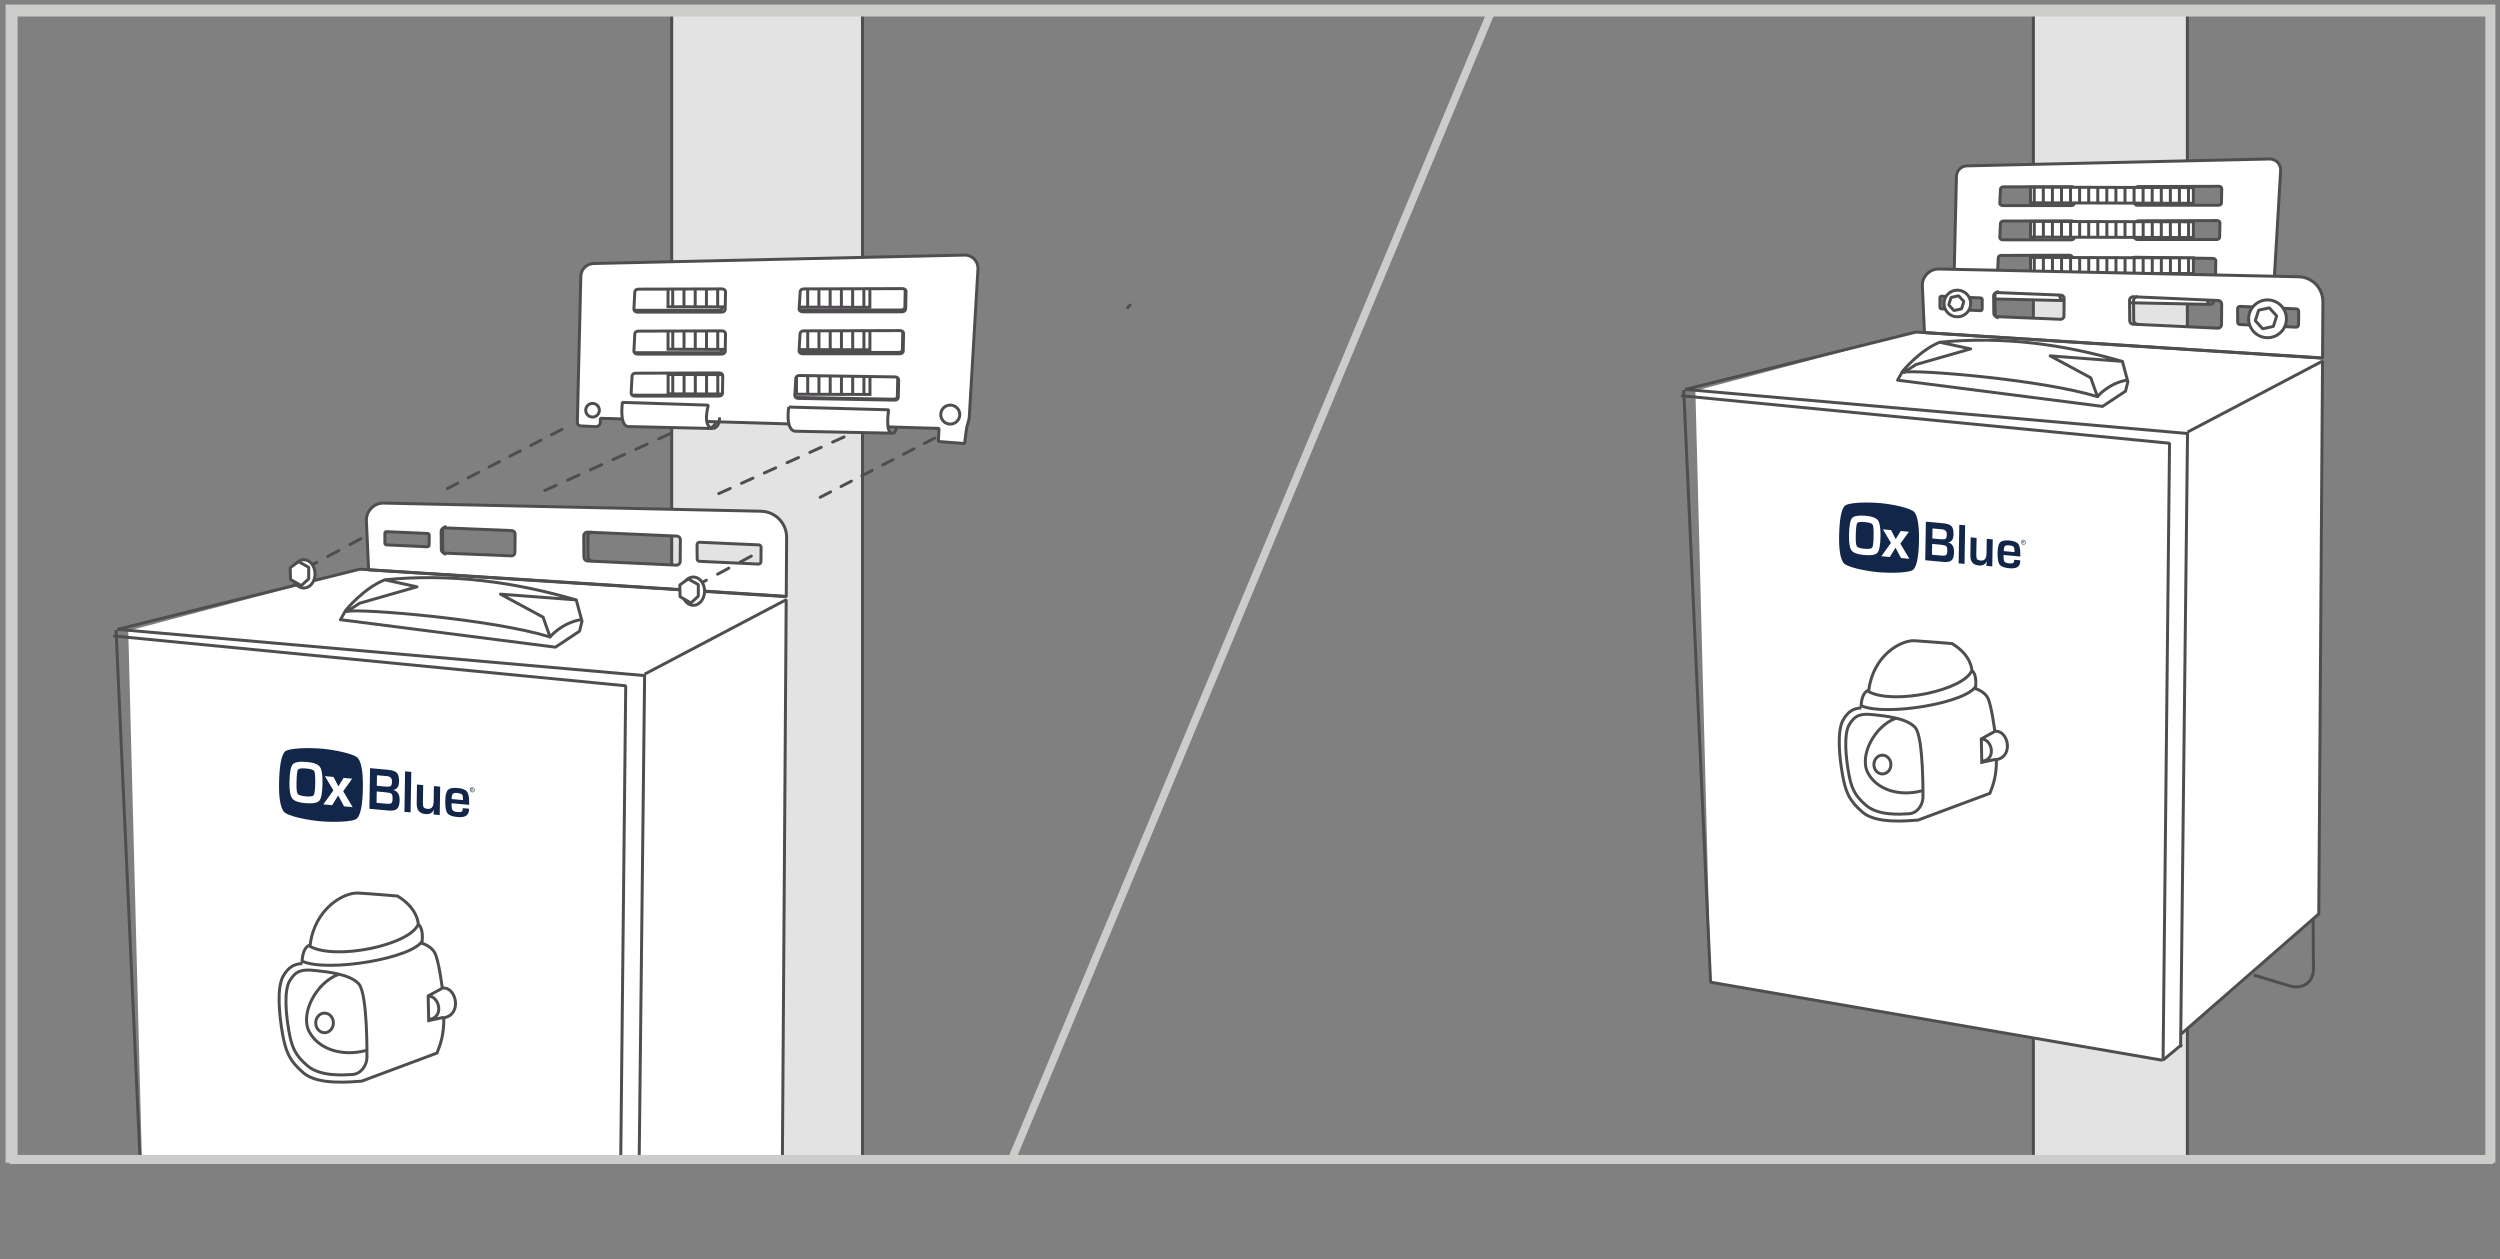<?xml version="1.0" encoding="UTF-8"?>
<svg xmlns="http://www.w3.org/2000/svg" xmlns:xlink="http://www.w3.org/1999/xlink" version="1.1" viewBox="0 0 418.12 210.58">
  <rect x="0" y="0" width="418.12" height="210.58" fill="#808080" stroke="none"/>
  <defs>
    <style>
      .cls-1, .cls-2, .cls-3, .cls-4, .cls-5, .cls-6, .cls-7, .cls-8, .cls-9, .cls-10 {
        fill: none;
      }

      .cls-2, .cls-3, .cls-4, .cls-5, .cls-6, .cls-7, .cls-9, .cls-10 {
        stroke: #4f4d4f;
        stroke-width: .5px;
      }

      .cls-2, .cls-3, .cls-4, .cls-6, .cls-9, .cls-10 {
        stroke-linejoin: round;
      }

      .cls-2, .cls-3, .cls-6, .cls-9, .cls-10 {
        stroke-linecap: round;
      }

      .cls-11 {
        fill: #e3e3e3;
      }

      .cls-3 {
        stroke-dasharray: 2.1 2.1;
      }

      .cls-5 {
        stroke-linejoin: bevel;
      }

      .cls-6 {
        stroke-dasharray: 1.96 1.96;
      }

      .cls-12 {
        clip-path: url(#clippath-17);
      }

      .cls-13 {
        clip-path: url(#clippath-11);
      }

      .cls-14 {
        clip-path: url(#clippath-16);
      }

      .cls-15 {
        clip-path: url(#clippath-10);
      }

      .cls-16 {
        clip-path: url(#clippath-15);
      }

      .cls-17 {
        clip-path: url(#clippath-13);
      }

      .cls-18 {
        clip-path: url(#clippath-14);
      }

      .cls-19 {
        clip-path: url(#clippath-12);
      }

      .cls-20 {
        clip-path: url(#clippath-1);
      }

      .cls-21 {
        clip-path: url(#clippath-3);
      }

      .cls-22 {
        clip-path: url(#clippath-4);
      }

      .cls-23 {
        clip-path: url(#clippath-2);
      }

      .cls-24 {
        clip-path: url(#clippath-7);
      }

      .cls-25 {
        clip-path: url(#clippath-6);
      }

      .cls-26 {
        clip-path: url(#clippath-9);
      }

      .cls-27 {
        clip-path: url(#clippath-8);
      }

      .cls-28 {
        clip-path: url(#clippath-5);
      }

      .cls-7 {
        stroke-miterlimit: 10;
      }

      .cls-29 {
        fill: #fff;
      }

      .cls-30 {
        fill: #12264a;
      }

      .cls-8 {
        stroke: #ccccca;
        stroke-width: 1.31px;
      }

      .cls-9 {
        stroke-dasharray: 2.13 2.13;
      }

      .cls-10 {
        stroke-dasharray: 2.09 2.09;
      }

      .cls-31 {
        clip-path: url(#clippath);
      }
    </style>
    <clipPath id="clippath">
      <rect class="cls-1" x="2.29" y="2.11" width="414.03" height="191.91"/>
    </clipPath>
    <clipPath id="clippath-1">
      <rect class="cls-1" x="319.61" y="95.18" width="15.67" height="45.99" transform="translate(197.01 440.94) rotate(-87.84)"/>
    </clipPath>
    <clipPath id="clippath-2">
      <rect class="cls-1" x="319.61" y="95.18" width="15.67" height="45.99" transform="translate(197.01 440.94) rotate(-87.84)"/>
    </clipPath>
    <clipPath id="clippath-3">
      <rect class="cls-1" x="319.77" y="108.95" width="15.67" height="45.99" transform="translate(183.39 454.34) rotate(-87.84)"/>
    </clipPath>
    <clipPath id="clippath-4">
      <rect class="cls-1" x="319.77" y="108.95" width="15.67" height="45.99" transform="translate(183.39 454.34) rotate(-87.84)"/>
    </clipPath>
    <clipPath id="clippath-5">
      <rect class="cls-1" x="2.29" y="2.11" width="414.03" height="191.91"/>
    </clipPath>
    <clipPath id="clippath-6">
      <rect class="cls-1" x="2.29" y="2.11" width="414.03" height="191.91"/>
    </clipPath>
    <clipPath id="clippath-7">
      <rect class="cls-1" x="2.29" y="2.11" width="414.03" height="191.91"/>
    </clipPath>
    <clipPath id="clippath-8">
      <rect class="cls-1" x="2.29" y="2.11" width="414.03" height="191.91"/>
    </clipPath>
    <clipPath id="clippath-9">
      <rect class="cls-1" x="2.29" y="2.11" width="414.03" height="191.91"/>
    </clipPath>
    <clipPath id="clippath-10">
      <rect class="cls-1" x="59.28" y="136.79" width="16.44" height="48.25" transform="translate(-95.84 222.3) rotate(-87.84)"/>
    </clipPath>
    <clipPath id="clippath-11">
      <rect class="cls-1" x="59.44" y="151.23" width="16.44" height="48.24" transform="translate(-110.12 236.36) rotate(-87.84)"/>
    </clipPath>
    <clipPath id="clippath-12">
      <rect class="cls-1" x="2.29" y="2.11" width="414.03" height="191.91"/>
    </clipPath>
    <clipPath id="clippath-13">
      <rect class="cls-1" x="2.29" y="2.11" width="414.03" height="191.91"/>
    </clipPath>
    <clipPath id="clippath-14">
      <rect class="cls-1" x="2.29" y="2.11" width="414.03" height="191.91"/>
    </clipPath>
    <clipPath id="clippath-15">
      <rect class="cls-1" x="2.29" y="2.11" width="414.03" height="191.91"/>
    </clipPath>
    <clipPath id="clippath-16">
      <rect class="cls-1" x="2.29" y="2.11" width="414.03" height="191.91"/>
    </clipPath>
    <clipPath id="clippath-17">
      <rect class="cls-1" x="458.53" y="1.81" width="413.91" height="191.85"/>
    </clipPath>
  </defs>
  <!-- Generator: Adobe Illustrator 28.7.1, SVG Export Plug-In . SVG Version: 1.2.0 Build 142)  -->
  <g>
    <g id="Layer_1">
      <g>
        <g class="cls-31">
          <path class="cls-11" d="M340.08-11.97v218.82c8.56.93,17.15,1.63,25.75,2.11V-10.06c-8.59-.53-17.18-1.16-25.75-1.91"/>
          <path class="cls-7" d="M340.08-11.97v218.82c8.56.93,17.15,1.63,25.75,2.11V-10.06c-8.59-.53-17.18-1.16-25.75-1.91Z"/>
        </g>
        <rect class="cls-29" x="319.61" y="95.18" width="15.67" height="45.99" transform="translate(197.01 440.94) rotate(-87.84)"/>
        <g class="cls-20">
          <path class="cls-29" d="M313.48,105.2c-1.05-.04-1.66.07-1.85.33-.19.26-.31,1.19-.37,2.78-.05,1.18.03,1.89.23,2.14.2.25.8.39,1.81.43.97.04,1.55-.08,1.75-.34.2-.26.33-1.08.38-2.45.05-1.38,0-2.19-.18-2.45-.17-.26-.76-.41-1.77-.44"/>
          <path class="cls-5" d="M313.48,105.2c-1.05-.04-1.66.07-1.85.33-.19.26-.31,1.19-.37,2.78-.05,1.18.03,1.89.23,2.14.2.25.8.39,1.81.43.97.04,1.55-.08,1.75-.34.2-.26.33-1.08.38-2.45.05-1.38,0-2.19-.18-2.45-.17-.26-.76-.41-1.77-.44"/>
          <path class="cls-29" d="M321.74,112.47l-1.26-2.14-1.38,2.04-1.96-.07,2.3-2.94-1.82-2.8,1.91.07,1.03,1.87,1.2-1.78,1.91.07-2.04,2.63,2.04,3.13-1.91-.07ZM316.24,111.6c-.45.47-1.5.68-3.16.62-1.49-.06-2.45-.33-2.87-.83-.42-.5-.6-1.57-.54-3.22.08-1.96.34-3.18.78-3.66.45-.48,1.51-.7,3.19-.63,1.49.06,2.44.34,2.85.85.41.51.58,1.63.52,3.35-.07,1.88-.33,3.06-.78,3.53M325.09,102.63c-.72-.9-5.25-1.51-7.88-1.61-2.95-.11-7.68.15-8.47,1.01-.79.85-1.25,3-1.38,6.45-.11,2.89.2,4.78.94,5.66.74.88,5.28,1.48,7.9,1.58,2.91.11,7.63-.15,8.42-.98.79-.83,1.25-2.9,1.38-6.22.11-3.03-.19-5-.91-5.9"/>
          <path class="cls-5" d="M321.74,112.47l-1.26-2.14-1.38,2.04-1.96-.07,2.3-2.94-1.82-2.8,1.91.07,1.03,1.87,1.2-1.78,1.91.07-2.04,2.63,2.04,3.13-1.91-.07ZM316.24,111.6c-.45.47-1.5.68-3.16.62-1.49-.06-2.45-.33-2.87-.83-.42-.5-.6-1.57-.54-3.22.08-1.96.34-3.18.78-3.66.45-.48,1.51-.7,3.19-.63,1.49.06,2.44.34,2.85.85.41.51.58,1.63.52,3.35-.07,1.88-.33,3.06-.78,3.53M325.09,102.63c-.72-.9-5.25-1.51-7.88-1.61-2.95-.11-7.68.15-8.47,1.01-.79.85-1.25,3-1.38,6.45-.11,2.89.2,4.78.94,5.66.74.88,5.28,1.48,7.9,1.58,2.91.11,7.63-.15,8.42-.98.79-.83,1.25-2.9,1.38-6.22.11-3.03-.19-5-.91-5.9"/>
          <path class="cls-29" d="M328.98,111.6l1.71.07h.55c.53.03.87-.03,1.05-.17.17-.14.27-.45.29-.93.02-.5-.06-.81-.23-.95s-.6-.22-1.28-.24l-1.99-.08-.09,2.3ZM329.11,108.15l1.91.07c.62.02,1.01-.03,1.19-.16.18-.13.27-.44.29-.94.03-.66-.34-1-1.08-1.03l-2.23-.08-.08,2.13ZM327.37,112.85l.31-8.21,4.04.15c.95.04,1.59.21,1.92.53.33.32.48.89.45,1.73-.04,1.01-.46,1.6-1.28,1.75v.03c.93.18,1.38.85,1.33,2.01-.03.84-.23,1.42-.61,1.74-.37.32-1.01.47-1.91.43l-4.26-.16Z"/>
          <path class="cls-5" d="M328.98,111.6l1.71.07h.55c.53.03.87-.03,1.05-.17.17-.14.27-.45.29-.93.02-.5-.06-.81-.23-.95s-.6-.22-1.28-.24l-1.99-.08-.09,2.3ZM329.11,108.15l1.91.07c.62.02,1.01-.03,1.19-.16.18-.13.27-.44.29-.94.03-.66-.34-1-1.08-1.03l-2.23-.08-.08,2.13ZM327.37,112.85l.31-8.21,4.04.15c.95.04,1.59.21,1.92.53.33.32.48.89.45,1.73-.04,1.01-.46,1.6-1.28,1.75v.03c.93.18,1.38.85,1.33,2.01-.03.84-.23,1.42-.61,1.74-.37.32-1.01.47-1.91.43l-4.26-.16Z"/>
        </g>
        <rect class="cls-29" x="334.62" y="111.23" width="2.52" height="1.38" transform="translate(211.42 443.35) rotate(-87.85)"/>
        <g class="cls-23">
          <rect class="cls-5" x="331.88" y="108.38" width="8.21" height="1.38" transform="translate(214.35 440.71) rotate(-87.84)"/>
          <path class="cls-29" d="M343.19,107.69l-.22,5.75-1.38-.05.11-.98h-.02c-.29.69-.93,1.02-1.89.98-1.3-.05-1.93-.73-1.88-2.03l.15-3.86,1.38.05-.13,3.53c-.02.49.04.81.17.97.13.16.41.25.84.26.88.03,1.34-.48,1.38-1.54l.12-3.14,1.38.05Z"/>
          <path class="cls-5" d="M343.19,107.69l-.22,5.75-1.38-.05.11-.98h-.02c-.29.69-.93,1.02-1.89.98-1.3-.05-1.93-.73-1.88-2.03l.15-3.86,1.38.05-.13,3.53c-.02.49.04.81.17.97.13.16.41.25.84.26.88.03,1.34-.48,1.38-1.54l.12-3.14,1.38.05Z"/>
          <path class="cls-29" d="M348.22,110.16v-.23c.02-.46-.05-.76-.2-.9-.15-.14-.49-.22-1.02-.24-.51-.02-.85.05-1.01.21-.16.16-.25.51-.27,1.07l2.51.09ZM348.15,111.8l1.38.05v.22c-.05,1.12-.91,1.65-2.6,1.59-1.14-.04-1.88-.27-2.22-.67-.34-.4-.48-1.23-.44-2.49.04-1.12.26-1.87.64-2.24.38-.37,1.11-.54,2.18-.5,1.03.04,1.71.25,2.04.64.33.39.48,1.13.44,2.23l-.02.42-3.89-.15c-.01.13-.02.21-.02.25-.02.56.05.94.22,1.14.17.2.51.3,1.03.32.5.02.84-.02.99-.13.16-.1.24-.34.26-.7"/>
          <path class="cls-5" d="M348.22,110.16v-.23c.02-.46-.05-.76-.2-.9-.15-.14-.49-.22-1.02-.24-.51-.02-.85.05-1.01.21-.16.16-.25.51-.27,1.07l2.51.09ZM348.15,111.8l1.38.05v.22c-.05,1.12-.91,1.65-2.6,1.59-1.14-.04-1.88-.27-2.22-.67-.34-.4-.48-1.23-.44-2.49.04-1.12.26-1.87.64-2.24.38-.37,1.11-.54,2.18-.5,1.03.04,1.71.25,2.04.64.33.39.48,1.13.44,2.23l-.02.42-3.89-.15c-.01.13-.02.21-.02.25-.02.56.05.94.22,1.14.17.2.51.3,1.03.32.5.02.84-.02.99-.13.16-.1.24-.34.26-.7"/>
          <path class="cls-29" d="M349.76,106.2h.19s.08,0,.1-.03c.02-.03.04-.06.04-.1,0-.02,0-.03,0-.05,0-.02-.01-.03-.02-.05s-.02-.03-.04-.03c-.02-.01-.04-.02-.06-.02h-.19s-.01.28-.01.28ZM349.74,106.72h-.15s.04-.91.04-.91h.36s.08.02.11.04c.03.01.06.03.08.05.02.02.04.05.04.08.01.03.01.05.01.08,0,.05-.02.1-.06.13-.04.04-.09.06-.15.07h0s.05.02.07.02c.02,0,.04.02.05.04.01.02.02.04.03.07,0,.03,0,.07,0,.11,0,0,0,.02,0,.05,0,.02,0,.04,0,.07,0,.02,0,.05,0,.07,0,.02,0,.04.01.06h-.14s-.02-.08-.02-.14c0-.05,0-.11,0-.17,0-.02,0-.04-.02-.06-.01-.02-.02-.03-.04-.03-.01,0-.03-.01-.04-.02-.02,0-.03,0-.04,0h-.15s-.02.4-.02.4ZM349.93,105.6c-.09,0-.18.01-.26.04s-.16.08-.22.14c-.06.06-.11.13-.15.21-.04.08-.06.17-.06.26,0,.1.01.18.04.26.03.08.08.16.14.22.06.06.13.11.21.15.08.04.17.06.26.06.1,0,.18-.01.26-.04.08-.03.16-.08.22-.14s.11-.13.15-.21c.04-.08.06-.17.06-.26,0-.09-.01-.18-.04-.26-.03-.08-.08-.16-.13-.22-.06-.06-.13-.11-.21-.15-.08-.04-.17-.06-.26-.06M349.93,105.48c.11,0,.21.03.3.07.09.04.17.1.24.18.07.07.12.16.16.26.04.1.05.2.05.31,0,.11-.03.21-.07.31-.05.1-.11.18-.18.25-.08.07-.16.12-.26.16-.1.04-.2.05-.31.05-.11,0-.21-.03-.3-.07-.09-.05-.18-.1-.24-.18-.07-.07-.12-.16-.16-.26-.04-.1-.06-.2-.05-.31,0-.11.03-.21.07-.3.05-.09.1-.18.18-.24.08-.07.16-.12.26-.16.1-.04.2-.05.31-.05"/>
          <path class="cls-5" d="M349.76,106.2h.19s.08,0,.1-.03c.02-.03.04-.06.04-.1,0-.02,0-.03,0-.05,0-.02-.01-.03-.02-.05s-.02-.03-.04-.03c-.02-.01-.04-.02-.06-.02h-.19s-.01.28-.01.28ZM349.74,106.72h-.15s.04-.91.04-.91h.36s.08.02.11.04c.03.01.06.03.08.05.02.02.04.05.04.08.01.03.01.05.01.08,0,.05-.02.1-.06.13-.04.04-.09.06-.15.07h0s.05.02.07.02c.02,0,.04.02.05.04.01.02.02.04.03.07,0,.03,0,.07,0,.11,0,0,0,.02,0,.05,0,.02,0,.04,0,.07,0,.02,0,.05,0,.07,0,.02,0,.04.01.06h-.14s-.02-.08-.02-.14c0-.05,0-.11,0-.17,0-.02,0-.04-.02-.06-.01-.02-.02-.03-.04-.03-.01,0-.03-.01-.04-.02-.02,0-.03,0-.04,0h-.15s-.02.4-.02.4ZM349.93,105.6c-.09,0-.18.01-.26.04s-.16.08-.22.14c-.06.06-.11.13-.15.21-.04.08-.06.17-.06.26,0,.1.01.18.04.26.03.08.08.16.14.22.06.06.13.11.21.15.08.04.17.06.26.06.1,0,.18-.01.26-.04.08-.03.16-.08.22-.14s.11-.13.15-.21c.04-.08.06-.17.06-.26,0-.09-.01-.18-.04-.26-.03-.08-.08-.16-.13-.22-.06-.06-.13-.11-.21-.15-.08-.04-.17-.06-.26-.06M349.93,105.48c.11,0,.21.03.3.07.09.04.17.1.24.18.07.07.12.16.16.26.04.1.05.2.05.31,0,.11-.03.21-.07.31-.05.1-.11.18-.18.25-.08.07-.16.12-.26.16-.1.04-.2.05-.31.05-.11,0-.21-.03-.3-.07-.09-.05-.18-.1-.24-.18-.07-.07-.12-.16-.16-.26-.04-.1-.06-.2-.05-.31,0-.11.03-.21.07-.3.05-.09.1-.18.18-.24.08-.07.16-.12.26-.16.1-.04.2-.05.31-.05"/>
        </g>
        <rect class="cls-5" x="319.59" y="95.16" width="15.71" height="46.03" transform="translate(196.99 440.93) rotate(-87.84)"/>
        <rect class="cls-29" x="319.77" y="108.95" width="15.67" height="45.99" transform="translate(183.4 454.34) rotate(-87.84)"/>
        <g class="cls-21">
          <path class="cls-29" d="M313.62,118.14c-1.05-.04-1.66.07-1.85.33-.19.26-.31,1.19-.37,2.78-.04,1.18.03,1.89.23,2.14.2.25.8.39,1.81.43.97.04,1.55-.08,1.75-.34.2-.26.33-1.08.38-2.45.05-1.38,0-2.19-.18-2.45-.17-.26-.76-.41-1.77-.44"/>
          <path class="cls-5" d="M313.62,118.14c-1.05-.04-1.66.07-1.85.33-.19.26-.31,1.19-.37,2.78-.04,1.18.03,1.89.23,2.14.2.25.8.39,1.81.43.97.04,1.55-.08,1.75-.34.2-.26.33-1.08.38-2.45.05-1.38,0-2.19-.18-2.45-.17-.26-.76-.41-1.77-.44"/>
          <path class="cls-29" d="M321.88,125.4l-1.26-2.14-1.38,2.04-1.96-.07,2.3-2.94-1.82-2.8,1.91.07,1.03,1.87,1.2-1.78,1.91.07-2.04,2.63,2.04,3.13-1.91-.07ZM316.38,124.53c-.45.47-1.5.68-3.16.62-1.49-.06-2.45-.33-2.87-.83s-.6-1.57-.54-3.22c.08-1.96.34-3.18.78-3.66.45-.48,1.51-.7,3.19-.63,1.49.06,2.44.34,2.85.85.41.51.58,1.63.52,3.35-.07,1.88-.33,3.06-.78,3.53M325.24,115.56c-.72-.9-5.25-1.51-7.88-1.61-2.95-.11-7.68.15-8.47,1.01-.79.85-1.25,3-1.38,6.45-.11,2.89.2,4.78.94,5.66.74.88,5.28,1.48,7.9,1.58,2.91.11,7.63-.14,8.42-.98.79-.83,1.25-2.9,1.38-6.22.11-3.03-.19-5-.91-5.9"/>
          <path class="cls-5" d="M321.88,125.4l-1.26-2.14-1.38,2.04-1.96-.07,2.3-2.94-1.82-2.8,1.91.07,1.03,1.87,1.2-1.78,1.91.07-2.04,2.63,2.04,3.13-1.91-.07ZM316.38,124.53c-.45.47-1.5.68-3.16.62-1.49-.06-2.45-.33-2.87-.83s-.6-1.57-.54-3.22c.08-1.96.34-3.18.78-3.66.45-.48,1.51-.7,3.19-.63,1.49.06,2.44.34,2.85.85.41.51.58,1.63.52,3.35-.07,1.88-.33,3.06-.78,3.53M325.24,115.56c-.72-.9-5.25-1.51-7.88-1.61-2.95-.11-7.68.15-8.47,1.01-.79.85-1.25,3-1.38,6.45-.11,2.89.2,4.78.94,5.66.74.88,5.28,1.48,7.9,1.58,2.91.11,7.63-.14,8.42-.98.79-.83,1.25-2.9,1.38-6.22.11-3.03-.19-5-.91-5.9"/>
          <path class="cls-29" d="M329.12,124.54l1.71.07h.55c.53.03.87-.03,1.05-.17.17-.14.27-.45.29-.93.02-.5-.06-.81-.23-.95s-.6-.22-1.28-.24l-1.99-.08-.09,2.3ZM329.25,121.09l1.91.07c.62.02,1.01-.03,1.19-.16.18-.13.27-.44.29-.94.03-.66-.34-1-1.08-1.03l-2.23-.09-.08,2.13ZM327.51,125.79l.31-8.21,4.04.15c.95.04,1.59.21,1.92.53.33.32.48.89.45,1.73-.04,1.01-.46,1.6-1.28,1.75v.03c.93.18,1.38.85,1.33,2.01-.03.84-.23,1.42-.61,1.74-.37.32-1.01.47-1.91.43l-4.26-.16Z"/>
          <path class="cls-5" d="M329.12,124.54l1.71.07h.55c.53.03.87-.03,1.05-.17.17-.14.27-.45.29-.93.02-.5-.06-.81-.23-.95s-.6-.22-1.28-.24l-1.99-.08-.09,2.3ZM329.25,121.09l1.91.07c.62.02,1.01-.03,1.19-.16.18-.13.27-.44.29-.94.03-.66-.34-1-1.08-1.03l-2.23-.09-.08,2.13ZM327.51,125.79l.31-8.21,4.04.15c.95.04,1.59.21,1.92.53.33.32.48.89.45,1.73-.04,1.01-.46,1.6-1.28,1.75v.03c.93.18,1.38.85,1.33,2.01-.03.84-.23,1.42-.61,1.74-.37.32-1.01.47-1.91.43l-4.26-.16Z"/>
        </g>
        <rect class="cls-29" x="335.16" y="124.58" width="1.69" height="1.38" transform="translate(197.8 456.16) rotate(-87.78)"/>
        <g class="cls-22">
          <rect class="cls-5" x="332.02" y="121.32" width="8.22" height="1.38" transform="translate(201.56 453.3) rotate(-87.84)"/>
          <path class="cls-29" d="M343.34,120.63l-.22,5.75-1.38-.05.12-.98h-.03c-.29.69-.93,1.02-1.89.98-1.3-.05-1.93-.73-1.88-2.03l.15-3.86,1.38.05-.13,3.53c-.02.49.04.81.17.97.13.16.41.25.84.26.88.03,1.34-.48,1.38-1.54l.12-3.14,1.38.05Z"/>
          <path class="cls-5" d="M343.34,120.63l-.22,5.75-1.38-.05.12-.98h-.03c-.29.69-.93,1.02-1.89.98-1.3-.05-1.93-.73-1.88-2.03l.15-3.86,1.38.05-.13,3.53c-.02.49.04.81.17.97.13.16.41.25.84.26.88.03,1.34-.48,1.38-1.54l.12-3.14,1.38.05Z"/>
          <path class="cls-29" d="M348.37,123.1v-.23c.02-.46-.05-.76-.2-.9-.15-.14-.49-.22-1.02-.24-.51-.02-.85.05-1.01.21-.16.16-.25.51-.27,1.07l2.51.09ZM348.29,124.73l1.38.05v.22c-.05,1.12-.91,1.65-2.6,1.59-1.14-.04-1.88-.27-2.22-.67-.34-.4-.48-1.23-.44-2.49.04-1.12.26-1.86.64-2.23.38-.37,1.11-.54,2.18-.5,1.03.04,1.71.25,2.04.64.33.39.48,1.13.44,2.23l-.02.42-3.89-.15c-.02.13-.02.21-.02.25-.02.56.05.94.22,1.14.17.2.51.3,1.03.32.5.02.84-.02.99-.13.16-.1.24-.34.26-.7"/>
          <path class="cls-5" d="M348.37,123.1v-.23c.02-.46-.05-.76-.2-.9-.15-.14-.49-.22-1.02-.24-.51-.02-.85.05-1.01.21-.16.16-.25.51-.27,1.07l2.51.09ZM348.29,124.73l1.38.05v.22c-.05,1.12-.91,1.65-2.6,1.59-1.14-.04-1.88-.27-2.22-.67-.34-.4-.48-1.23-.44-2.49.04-1.12.26-1.86.64-2.23.38-.37,1.11-.54,2.18-.5,1.03.04,1.71.25,2.04.64.33.39.48,1.13.44,2.23l-.02.42-3.89-.15c-.02.13-.02.21-.02.25-.02.56.05.94.22,1.14.17.2.51.3,1.03.32.5.02.84-.02.99-.13.16-.1.24-.34.26-.7"/>
          <path class="cls-29" d="M349.9,119.14h.19s.08,0,.1-.03c.02-.03.04-.06.04-.1,0-.02,0-.03,0-.05,0-.02-.01-.03-.02-.05s-.02-.03-.04-.03c-.02-.01-.04-.02-.06-.02h-.19s-.01.28-.01.28ZM349.88,119.66h-.15s.04-.91.04-.91h.36s.08.02.11.04c.03.02.06.03.08.06.02.02.04.05.04.07.01.03.01.06.01.08,0,.05-.02.1-.06.13-.04.04-.09.06-.15.07h0s.05.02.07.02c.02,0,.04.02.05.04.01.02.02.04.03.07,0,.03,0,.07,0,.11,0,.01,0,.03,0,.05,0,.02,0,.04,0,.07,0,.02,0,.05,0,.07,0,.02,0,.04.01.06h-.14s-.03-.08-.02-.14c0-.05,0-.11,0-.17,0-.02,0-.04-.02-.06-.01-.02-.02-.03-.04-.03-.01,0-.03-.01-.04-.02-.02,0-.03,0-.04,0h-.15s-.02.4-.02.4ZM350.07,118.54c-.09,0-.18.01-.26.04s-.16.08-.22.14c-.06.06-.11.13-.15.21-.04.08-.06.17-.06.26,0,.1.01.18.04.26.03.08.08.16.14.22.06.06.13.11.21.15.08.04.17.06.26.06.1,0,.18-.01.26-.04.08-.03.16-.08.22-.14s.11-.13.15-.21c.04-.08.06-.17.06-.26s-.01-.18-.04-.26c-.03-.08-.08-.16-.13-.22-.06-.06-.13-.11-.21-.15-.08-.04-.17-.06-.26-.06M350.08,118.42c.11,0,.21.03.3.07.09.04.17.1.24.18.07.07.12.16.16.26.04.1.05.2.05.31,0,.11-.03.21-.07.31-.05.1-.11.18-.18.25-.07.07-.16.12-.26.16-.1.04-.2.05-.31.05-.11,0-.21-.03-.31-.07-.09-.05-.18-.1-.24-.18-.07-.07-.12-.16-.16-.26-.04-.1-.06-.2-.05-.31,0-.11.03-.21.07-.3.05-.09.1-.18.18-.24.08-.07.16-.12.26-.16.1-.04.2-.06.31-.05"/>
          <path class="cls-5" d="M349.9,119.14h.19s.08,0,.1-.03c.02-.03.04-.06.04-.1,0-.02,0-.03,0-.05,0-.02-.01-.03-.02-.05s-.02-.03-.04-.03c-.02-.01-.04-.02-.06-.02h-.19s-.01.28-.01.28ZM349.88,119.66h-.15s.04-.91.04-.91h.36s.08.02.11.04c.03.02.06.03.08.06.02.02.04.05.04.07.01.03.01.06.01.08,0,.05-.02.1-.06.13-.04.04-.09.06-.15.07h0s.05.02.07.02c.02,0,.04.02.05.04.01.02.02.04.03.07,0,.03,0,.07,0,.11,0,.01,0,.03,0,.05,0,.02,0,.04,0,.07,0,.02,0,.05,0,.07,0,.02,0,.04.01.06h-.14s-.03-.08-.02-.14c0-.05,0-.11,0-.17,0-.02,0-.04-.02-.06-.01-.02-.02-.03-.04-.03-.01,0-.03-.01-.04-.02-.02,0-.03,0-.04,0h-.15s-.02.4-.02.4ZM350.07,118.54c-.09,0-.18.01-.26.04s-.16.08-.22.14c-.06.06-.11.13-.15.21-.04.08-.06.17-.06.26,0,.1.01.18.04.26.03.08.08.16.14.22.06.06.13.11.21.15.08.04.17.06.26.06.1,0,.18-.01.26-.04.08-.03.16-.08.22-.14s.11-.13.15-.21c.04-.08.06-.17.06-.26s-.01-.18-.04-.26c-.03-.08-.08-.16-.13-.22-.06-.06-.13-.11-.21-.15-.08-.04-.17-.06-.26-.06M350.08,118.42c.11,0,.21.03.3.07.09.04.17.1.24.18.07.07.12.16.16.26.04.1.05.2.05.31,0,.11-.03.21-.07.31-.05.1-.11.18-.18.25-.07.07-.16.12-.26.16-.1.04-.2.05-.31.05-.11,0-.21-.03-.31-.07-.09-.05-.18-.1-.24-.18-.07-.07-.12-.16-.16-.26-.04-.1-.06-.2-.05-.31,0-.11.03-.21.07-.3.05-.09.1-.18.18-.24.08-.07.16-.12.26-.16.1-.04.2-.06.31-.05"/>
        </g>
        <rect class="cls-5" x="319.75" y="108.93" width="15.71" height="46.03" transform="translate(183.38 454.33) rotate(-87.84)"/>
        <g class="cls-28">
          <path class="cls-5" d="M369.77,50.88c.61.11.61-1.61.61-1.61M362.82,74.15l3.04-1.63"/>
          <path class="cls-29" d="M371.54,33.95c0,.21-.22.38-.49.38h-13.56c-.28,0-.5-.18-.49-.4l.14-2.36c.01-.2.23-.36.49-.37l13.46-.04c.27,0,.5.18.49.39l-.05,2.4ZM346.92,34c0,.21-.22.38-.48.38h-11.5c-.27,0-.49-.19-.48-.4l.12-2.36c.01-.2.22-.37.48-.37l11.42-.03c.27,0,.49.17.48.39l-.04,2.4ZM371.23,39.68c0,.21-.22.38-.48.38h-13.26c-.27,0-.49-.18-.48-.4l.14-2.36c.01-.2.22-.36.48-.37l13.17-.04c.27,0,.49.18.48.39l-.05,2.4ZM370.54,46.01c0,.21-.22.38-.49.38l-13.16-.24c-.27,0-.48-.19-.47-.4l.14-2.36c.01-.21.23-.37.49-.37l13.07.2c.26,0,.47.18.47.39l-.05,2.4ZM346.92,39.73c0,.21-.22.38-.48.38h-11.5c-.27,0-.49-.19-.48-.41l.12-2.36c.01-.2.22-.37.48-.37l11.42-.03c.27,0,.49.18.48.39l-.04,2.4ZM346.55,45.47c0,.21-.22.38-.48.38h-11.5c-.27,0-.49-.18-.48-.4l.12-2.36c.01-.21.22-.37.48-.37l11.42-.04c.27,0,.49.17.48.39l-.04,2.4ZM379.59,26.59l-50.62,1.15c-.96.02-1.73.79-1.76,1.75l-.47,19.96c0,.25.19.46.43.47l2.06.1c.36.02.66-.27.66-.62v-.52l48.45,1.45c.99.03,1.84-.73,1.91-1.72l1.18-20.08c.08-1.06-.78-1.95-1.84-1.93"/>
          <path class="cls-5" d="M371.54,33.95c0,.21-.22.38-.49.38h-13.56c-.28,0-.5-.18-.49-.4l.14-2.36c.01-.2.23-.36.49-.37l13.46-.04c.27,0,.5.18.49.39l-.05,2.4ZM346.92,34c0,.21-.22.38-.48.38h-11.5c-.27,0-.49-.19-.48-.4l.12-2.36c.01-.2.22-.37.48-.37l11.42-.03c.27,0,.49.17.48.39l-.04,2.4ZM371.23,39.68c0,.21-.22.38-.48.38h-13.26c-.27,0-.49-.18-.48-.4l.14-2.36c.01-.2.22-.36.48-.37l13.17-.04c.27,0,.49.18.48.39l-.05,2.4ZM370.54,46.01c0,.21-.22.38-.49.38l-13.16-.24c-.27,0-.48-.19-.47-.4l.14-2.36c.01-.21.23-.37.49-.37l13.07.2c.26,0,.47.18.47.39l-.05,2.4ZM346.92,39.73c0,.21-.22.38-.48.38h-11.5c-.27,0-.49-.19-.48-.41l.12-2.36c.01-.2.22-.37.48-.37l11.42-.03c.27,0,.49.18.48.39l-.04,2.4ZM346.55,45.47c0,.21-.22.38-.48.38h-11.5c-.27,0-.49-.18-.48-.4l.12-2.36c.01-.21.22-.37.48-.37l11.42-.04c.27,0,.49.17.48.39l-.04,2.4ZM379.59,26.59l-50.62,1.15c-.96.02-1.73.79-1.76,1.75l-.47,19.96c0,.25.19.46.43.47l2.06.1c.36.02.66-.27.66-.62v-.52l48.45,1.45c.99.03,1.84-.73,1.91-1.72l1.18-20.08c.08-1.06-.78-1.95-1.84-1.93Z"/>
          <path class="cls-29" d="M332.88,46.69l11.74.38s-.91,3.09.7,3.2l-11.63-.27s-1.18.16-.8-3.31"/>
          <path class="cls-5" d="M332.88,46.69l11.74.38s-.91,3.09.7,3.2l-11.63-.27s-1.18.16-.8-3.31Z"/>
          <path class="cls-5" d="M345.31,50.26s.89-.16.83-1.52"/>
          <path class="cls-29" d="M355.58,47.33l13.65.38s-.53,3.25.52,3.2l-13.24-.27s-1.37.16-.93-3.31"/>
          <path class="cls-5" d="M355.58,47.33l13.65.38s-.53,3.25.52,3.2l-13.24-.27s-1.37.16-.93-3.31Z"/>
          <path class="cls-29" d="M328.48,48.13c0,1.07-.69,1.94-1.54,1.94s-1.54-.87-1.54-1.94.69-1.94,1.54-1.94,1.54.87,1.54,1.94"/>
          <path class="cls-5" d="M328.48,48.13c0,1.07-.69,1.94-1.54,1.94s-1.54-.87-1.54-1.94.69-1.94,1.54-1.94,1.54.87,1.54,1.94Z"/>
        </g>
        <polygon class="cls-29" points="325.08 47.28 326.23 46.45 327.62 47.22 327.62 48.81 326.6 49.74 325.12 48.89 325.08 47.28"/>
        <polygon class="cls-5" points="325.08 47.28 326.23 46.45 327.62 47.22 327.62 48.81 326.6 49.74 325.12 48.89 325.08 47.28"/>
        <polygon class="cls-29" points="366.83 31.38 339.59 31.3 339.59 33.92 366.83 34 366.83 31.38"/>
        <polygon class="cls-7" points="366.83 31.38 339.59 31.3 339.59 33.92 366.83 34 366.83 31.38"/>
        <path class="cls-7" d="M340.22,31.27v2.58M341.74,31.28v2.58M343.26,31.28v2.58M344.78,31.29v2.58M346.29,31.29v2.58M347.81,31.29v2.58M349.33,31.3v2.58M350.85,31.3v2.58M352.36,31.31v2.58M353.88,31.31v2.58M355.4,31.32v2.58M356.92,31.37v2.58M358.43,31.37v2.58M359.95,31.38v2.58M361.47,31.38v2.58M362.99,31.39v2.58M364.5,31.39v2.58M366.02,31.4v2.58"/>
        <polygon class="cls-29" points="366.84 37.1 339.6 37.03 339.59 39.65 366.83 39.73 366.84 37.1"/>
        <polygon class="cls-7" points="366.84 37.1 339.6 37.03 339.59 39.65 366.83 39.73 366.84 37.1"/>
        <path class="cls-7" d="M340.23,37v2.58M341.75,37v2.58M343.26,37.01v2.58M344.78,37.01v2.58M346.3,37.02v2.58M347.82,37.02v2.58M349.33,37.03v2.58M350.85,37.03v2.58M352.37,37.03v2.58M353.89,37.04v2.58M355.4,37.04v2.58M356.92,37.1v2.58M358.44,37.1v2.58M359.96,37.11v2.58M361.47,37.11v2.58M362.99,37.11v2.58M364.51,37.12v2.58M366.03,37.12v2.58"/>
        <polygon class="cls-29" points="366.84 43.13 339.6 43.05 339.6 45.67 366.84 45.75 366.84 43.13"/>
        <polygon class="cls-7" points="366.84 43.13 339.6 43.05 339.6 45.67 366.84 45.75 366.84 43.13"/>
        <path class="cls-7" d="M340.23,43.02v2.58M341.75,43.03v2.58M343.27,43.03v2.58M344.79,43.03v2.58M346.3,43.04v2.58M347.82,43.04v2.58M349.34,43.05v2.58M350.86,43.05v2.58M352.37,43.06v2.58M353.89,43.06v2.58M355.41,43.06v2.58M356.93,43.12v2.58M358.44,43.12v2.58M359.96,43.13v2.58M361.48,43.13v2.58M363,43.14v2.58M364.51,43.14v2.58M366.03,43.14v2.58"/>
        <polygon class="cls-29" points="320.44 55.55 388.42 59.89 387.79 152.84 364.81 172.76 364.93 174.97 361.79 177.18 286.1 164.25 283.55 65.35 320.44 55.55"/>
        <g class="cls-25">
          <path class="cls-29" d="M331.51,51.69c0,.16-.13.28-.29.27l-6.51-.31c-.15,0-.26-.13-.26-.27v-1.56c-.02-.16.12-.28.27-.28l6.54.29c.15,0,.26.13.26.27v1.58ZM384.42,54.33c0,.22-.19.4-.41.39l-9.39-.44c-.21-.01-.37-.18-.37-.39l-.02-2.25c0-.23.19-.41.41-.4l9.43.42c.21.01.38.19.38.4l-.02,2.28ZM371.54,54.3c0,.34-.29.6-.62.59l-14.17-.67c-.31-.02-.56-.27-.56-.59l-.03-3.4c0-.34.28-.62.62-.6l14.22.63c.32.01.57.28.57.6l-.03,3.44ZM345.2,52.86c0,.31-.26.55-.57.54l-10.65-.44c-.29-.01-.52-.25-.52-.54l-.03-2.94c0-.31.26-.56.57-.55l10.7.43c.29.01.52.26.52.55l-.03,2.94ZM384.44,46.29l-60.14-1.3c-1.58-.03-2.86,1.28-2.79,2.86l.35,7.78,66.58,4.27.06-9.43c.01-2.27-1.79-4.14-4.06-4.18"/>
          <path class="cls-5" d="M331.51,51.69c0,.16-.13.28-.29.27l-6.51-.31c-.15,0-.26-.13-.26-.27v-1.56c-.02-.16.12-.28.27-.28l6.54.29c.15,0,.26.13.26.27v1.58ZM384.42,54.33c0,.22-.19.4-.41.39l-9.39-.44c-.21-.01-.37-.18-.37-.39l-.02-2.25c0-.23.19-.41.41-.4l9.43.42c.21.01.38.19.38.4l-.02,2.28ZM371.54,54.3c0,.34-.29.6-.62.59l-14.17-.67c-.31-.02-.56-.27-.56-.59l-.03-3.4c0-.34.28-.62.62-.6l14.22.63c.32.01.57.28.57.6l-.03,3.44ZM345.2,52.86c0,.31-.26.55-.57.54l-10.65-.44c-.29-.01-.52-.25-.52-.54l-.03-2.94c0-.31.26-.56.57-.55l10.7.43c.29.01.52.26.52.55l-.03,2.94ZM384.44,46.29l-60.14-1.3c-1.58-.03-2.86,1.28-2.79,2.86l.35,7.78,66.58,4.27.06-9.43c.01-2.27-1.79-4.14-4.06-4.18Z"/>
          <path class="cls-5" d="M364.95,174.65l-3.18,2.65,1.08-103.17-81.71-7.95M364.83,172.9l22.98-20.05.63-92.46-22.57,11.87M281.6,65.24l4.49,99.03,75.6,13.06M388.44,59.87l-66.56-4.25-1.45-.08-38.6,9.59,84.03,7.37-1.16,102.69M376.92,163.07l5.94,1.8c2.27.69,4.07-.58,4.06-2.85l-.05-8.32M357.46,54.21c-.34-.01-.6-.28-.6-.61l-.03-3.33c0-.35.3-.64.66-.63M334.25,53.15c-.32-.01-.56-.27-.57-.59l-.03-3.19c0-.34.28-.61.62-.6"/>
          <path class="cls-29" d="M382.4,53.32c0,1.75-1.42,3.16-3.16,3.16s-3.16-1.42-3.16-3.16,1.42-3.16,3.16-3.16,3.16,1.42,3.16,3.16"/>
          <path class="cls-5" d="M382.4,53.32c0,1.75-1.42,3.16-3.16,3.16s-3.16-1.42-3.16-3.16,1.42-3.16,3.16-3.16,3.16,1.42,3.16,3.16Z"/>
        </g>
        <polygon class="cls-5" points="380.22 54.59 378.43 54.99 377.19 53.63 377.75 51.88 379.54 51.49 380.77 52.84 380.22 54.59"/>
        <g class="cls-24">
          <path class="cls-29" d="M329.59,50.76c0,1.23-1,2.23-2.23,2.23s-2.23-1-2.23-2.23,1-2.23,2.23-2.23,2.23,1,2.23,2.23"/>
          <path class="cls-5" d="M329.59,50.76c0,1.23-1,2.23-2.23,2.23s-2.23-1-2.23-2.23,1-2.23,2.23-2.23,2.23,1,2.23,2.23Z"/>
        </g>
        <polygon class="cls-5" points="328.06 51.66 326.79 51.94 325.92 50.98 326.31 49.75 327.58 49.47 328.45 50.42 328.06 51.66"/>
        <g class="cls-27">
          <path class="cls-7" d="M333.55,122.38l-2.18,1.19.08,3.93,2.37-.51M331.27,123.61c1.8-.21,2.75,3.28.35,3.7M333.89,127.05c2.96-.52,1.98-5-.24-4.74h-.02s-.57-4.53-1.22-5.66c-.65-1.13-2.05-1.48-2.05-1.48,0,0,.44-2.18-.57-3.05,0,0,0-2.48-3.31-4.48,0,0-4.05-.35-6.27-.48-2.22-.13-6.92,2.39-7.66,8.27-1.35.39-1.34,2.97-1.23,2.97-1.36.07-2.21.58-3.03,1.96-1.1,1.84-.65,6.28-.15,9.12.5,2.84,1.05,4.38,3.39,6.38,2.34,1.99,7.61,1.4,9.26,1.3l12.02-4.48c.61-1.57,1.09-2.92,1.09-5.62ZM316.25,127.87c0,.87-.63,1.57-1.42,1.57s-1.42-.7-1.42-1.57.64-1.57,1.42-1.57,1.42.7,1.42,1.57ZM317.12,120.12c-3.53,1.22-6.27,6.27-4.7,9.18,1.49,2.78,5.22,3.96,9.01,2.96M330.49,114.68c-1.35,2.86-15.1,5.18-19.2,3.35M329.79,112.12c-1.31,3.35-13.19,5.83-17.33,3.52M321.61,133.4c-.04,1.22-.91,2.61-2.35,2.7-1.44.09-5.09.35-7.14-1.39-2.05-1.74-2.53-3.09-2.96-5.57-.44-2.48-.83-6.36.13-7.96.96-1.61,1.96-1.87,4-1.65,2.05.22,5.57.56,7.01,2.13,1.44,1.57,1.31,11.75,1.31,11.75Z"/>
          <path class="cls-30" d="M311.92,87.31c-.75-.07-1.19,0-1.32.2-.13.2-.21.93-.23,2.18-.02.93.05,1.49.19,1.69.15.2.58.34,1.31.4.69.06,1.11,0,1.25-.2.14-.2.22-.84.24-1.92.02-1.08-.04-1.72-.17-1.93-.13-.21-.55-.34-1.28-.41"/>
          <path class="cls-30" d="M320.22,85.7c-.53-.73-3.79-1.38-5.67-1.55-2.12-.19-5.5-.16-6.06.49-.56.64-.85,2.32-.9,5.03-.04,2.28.21,3.78.75,4.49.54.72,3.81,1.36,5.69,1.53,2.09.19,5.47.16,6.02-.47.55-.63.86-2.24.9-4.85.04-2.38-.21-3.94-.74-4.68M313.99,92.45c-.31.36-1.07.48-2.25.37-1.07-.1-1.76-.35-2.07-.76-.31-.41-.45-1.26-.43-2.55.03-1.54.2-2.49.51-2.86.32-.36,1.07-.49,2.28-.39,1.07.1,1.75.36,2.06.77.3.42.44,1.3.42,2.66-.03,1.48-.2,2.4-.51,2.75M317.95,93.34l-.93-1.73-.96,1.55-1.41-.13,1.61-2.23-1.35-2.27,1.37.13.77,1.51.84-1.36,1.37.12-1.43,2,1.51,2.53-1.37-.13Z"/>
          <path class="cls-30" d="M321.99,93.71l.11-6.46,2.9.27c.68.06,1.14.22,1.38.48.24.26.36.72.34,1.38-.01.8-.31,1.24-.89,1.33v.02c.67.17,1,.72.98,1.63-.01.66-.15,1.11-.41,1.35-.26.24-.72.33-1.36.27l-3.05-.28ZM323.18,90.06l1.37.13c.44.04.73.01.85-.08.12-.1.19-.34.2-.73.01-.52-.25-.8-.79-.85l-1.6-.15-.03,1.68ZM323.13,92.78l1.22.11.39.03c.38.04.63,0,.75-.11.12-.11.19-.35.19-.72,0-.39-.05-.64-.18-.75-.13-.11-.43-.19-.92-.24l-1.43-.13-.03,1.81Z"/>
        </g>
        <polygon class="cls-30" points="327.58 94.22 328.56 94.31 328.67 87.85 327.69 87.76 327.58 94.22"/>
        <g class="cls-26">
          <path class="cls-30" d="M333.28,90.21l-.08,4.52-.99-.09.07-.77h-.02c-.2.53-.65.77-1.34.7-.94-.09-1.4-.64-1.38-1.66l.05-3.04.99.09-.05,2.78c0,.38.04.64.13.77.1.13.3.21.61.24.63.06.96-.33.97-1.16l.04-2.47.99.09Z"/>
          <path class="cls-30" d="M336.89,93.62l.99.09v.18c-.02.88-.63,1.27-1.84,1.15-.82-.08-1.35-.28-1.6-.61-.25-.33-.36-.99-.35-1.98.01-.88.16-1.46.43-1.74.27-.28.79-.38,1.56-.31.74.07,1.23.26,1.47.58.24.32.36.91.34,1.77v.33s-2.8-.26-2.8-.26c0,.1-.01.17-.01.2,0,.44.05.75.17.91.12.16.37.26.75.29.36.03.6.01.71-.07.11-.08.17-.26.17-.54M336.92,92.34v-.18c0-.36-.05-.6-.16-.72-.11-.12-.36-.19-.74-.23-.37-.03-.61.01-.72.13-.11.12-.17.39-.18.83l1.8.17Z"/>
          <path class="cls-30" d="M338.41,90.28c-.07,0-.13,0-.19.04-.06.03-.1.08-.14.14-.03.06-.05.13-.05.2,0,.07.02.14.05.21.03.07.08.12.13.16.06.04.12.07.19.07.07,0,.13,0,.19-.04.06-.03.11-.08.14-.14.03-.06.05-.13.05-.2,0-.07-.01-.14-.05-.21-.03-.07-.08-.12-.13-.16-.06-.04-.12-.07-.19-.07M338.4,91.02c-.06,0-.11-.02-.15-.06-.05-.03-.08-.08-.11-.13-.03-.05-.04-.11-.04-.17,0-.06.02-.11.04-.16.03-.05.07-.09.11-.11.05-.03.1-.04.16-.03.06,0,.11.03.15.06.05.04.08.08.11.13.03.05.04.11.04.17,0,.06-.02.11-.04.16-.03.05-.07.09-.11.11-.05.03-.1.04-.16.03M338.56,90.63s-.01-.08-.04-.11c-.03-.03-.06-.04-.11-.05h-.15s0,.38,0,.38h.07s0-.11,0-.11h.08s.01.01.01.01l.06.12h.08s-.08-.13-.08-.13c.02-.01.04-.03.06-.05.01-.02.02-.05.02-.08M338.33,90.54h.08s.05.02.06.03c.02.02.02.03.02.06,0,.03,0,.04-.02.06-.02.01-.04.02-.06.02h-.08s0-.16,0-.16Z"/>
          <path class="cls-29" d="M355.75,63.57c-3.13.53-4.96,2.77-4.96,2.77-9.33-2.87-30.13-4.54-32.38-4.09"/>
          <path class="cls-2" d="M355.75,63.57c-3.13.53-4.96,2.77-4.96,2.77-9.33-2.87-30.13-4.54-32.38-4.09"/>
          <path class="cls-2" d="M324.42,57.23c-3.39,1.38-6.2,4.84-6.2,4.84l-.85,1.51,34.27,4.39,3.85-2.55.39-1.57-.91-3.4c-9.92-2.88-19.91-4.25-30.55-3.21l5.16,1.11-9.14,2.62-2.02,1.31M350.79,66.33l-1.11-3.14-6.79-3.67,12.08.92"/>
          <path class="cls-11" d="M112.34-5.58v228.81c10.61.97,21.25,1.7,31.91,2.21V-3.58c-10.65-.56-21.29-1.21-31.91-2"/>
          <path class="cls-7" d="M112.34-5.58v228.81c10.61.97,21.25,1.7,31.91,2.21V-3.58c-10.65-.56-21.29-1.21-31.91-2Z"/>
          <path class="cls-29" d="M120.37,65.62c0,.26-.27.47-.6.47h-14.29c-.34,0-.61-.23-.6-.5l.15-2.95c.01-.26.27-.46.59-.46l14.19-.05c.33,0,.6.22.6.49l-.05,3Z"/>
          <path class="cls-5" d="M120.37,65.62c0,.26-.27.47-.6.47h-14.29c-.34,0-.61-.23-.6-.5l.15-2.95c.01-.26.27-.46.59-.46l14.19-.05c.33,0,.6.22.6.49l-.05,3Z"/>
          <path class="cls-29" d="M120.83,58.52c0,.26-.27.47-.6.47h-14.29c-.34,0-.61-.23-.6-.51l.15-2.95c.01-.26.27-.46.59-.46l14.19-.04c.33,0,.6.22.6.49l-.05,3Z"/>
          <path class="cls-5" d="M120.83,58.52c0,.26-.27.47-.6.47h-14.29c-.34,0-.61-.23-.6-.51l.15-2.95c.01-.26.27-.46.59-.46l14.19-.04c.33,0,.6.22.6.49l-.05,3Z"/>
          <path class="cls-29" d="M150.09,66.3c0,.27-.28.48-.61.47l-16.35-.3c-.33,0-.6-.23-.58-.5l.17-2.95c.02-.26.28-.46.61-.46l16.23.25c.33,0,.59.22.58.49l-.06,3Z"/>
          <path class="cls-5" d="M150.09,66.3c0,.27-.28.48-.61.47l-16.35-.3c-.33,0-.6-.23-.58-.5l.17-2.95c.02-.26.28-.46.61-.46l16.23.25c.33,0,.59.22.58.49l-.06,3Z"/>
          <path class="cls-29" d="M150.94,58.47c0,.26-.27.47-.6.47h-16.47c-.34,0-.61-.23-.59-.5l.17-2.95c.02-.26.28-.46.59-.46l16.35-.05c.33,0,.6.22.6.49l-.06,3Z"/>
          <path class="cls-5" d="M150.94,58.47c0,.26-.27.47-.6.47h-16.47c-.34,0-.61-.23-.59-.5l.17-2.95c.02-.26.28-.46.59-.46l16.35-.05c.33,0,.6.22.6.49l-.06,3Z"/>
          <path class="cls-29" d="M120.83,51.43c0,.26-.27.47-.6.47h-14.29c-.34,0-.61-.23-.6-.51l.15-2.95c.01-.26.27-.46.59-.46l14.19-.04c.33,0,.6.22.6.49l-.05,3Z"/>
          <path class="cls-5" d="M120.83,51.43c0,.26-.27.47-.6.47h-14.29c-.34,0-.61-.23-.6-.51l.15-2.95c.01-.26.27-.46.59-.46l14.19-.04c.33,0,.6.22.6.49l-.05,3Z"/>
          <path class="cls-29" d="M151.34,51.38c0,.26-.28.47-.61.47h-16.84c-.35,0-.63-.23-.61-.5l.18-2.95c.02-.26.28-.46.61-.46l16.72-.05c.34,0,.62.22.61.49l-.06,3Z"/>
          <path class="cls-5" d="M151.34,51.38c0,.26-.28.47-.61.47h-16.84c-.35,0-.63-.23-.61-.5l.18-2.95c.02-.26.28-.46.61-.46l16.72-.05c.34,0,.62.22.61.49l-.06,3Z"/>
          <path class="cls-5" d="M118.81,71.56s1.09-.2,1.02-1.88"/>
        </g>
        <polygon class="cls-29" points="145.49 48.16 111.73 48.06 111.72 51.3 145.48 51.4 145.49 48.16"/>
        <polygon class="cls-7" points="145.49 48.16 111.73 48.06 111.72 51.3 145.48 51.4 145.49 48.16"/>
        <path class="cls-7" d="M112.51,48.03v3.2M114.39,48.03v3.2M116.27,48.04v3.2M118.15,48.04v3.2M120.03,48.05v3.2M121.92,48.05v3.2M123.8,48.06v3.2M125.68,48.06v3.2M127.56,48.07v3.2M129.44,48.07v3.2M131.32,48.08v3.2M133.2,48.15v3.2M135.08,48.15v3.2M136.96,48.16v3.2M138.84,48.16v3.2M140.72,48.17v3.2M142.6,48.17v3.2M144.48,48.18v3.2"/>
        <polygon class="cls-29" points="145.49 55.26 111.73 55.16 111.73 58.41 145.49 58.5 145.49 55.26"/>
        <polygon class="cls-7" points="145.49 55.26 111.73 55.16 111.73 58.41 145.49 58.5 145.49 55.26"/>
        <path class="cls-7" d="M112.52,55.13v3.2M114.4,55.13v3.2M116.28,55.14v3.2M118.16,55.14v3.2M120.04,55.15v3.2M121.92,55.15v3.2M123.8,55.16v3.2M125.68,55.16v3.2M127.56,55.17v3.2M129.44,55.17v3.2M131.32,55.18v3.2M133.2,55.25v3.2M135.09,55.25v3.2M136.97,55.26v3.2M138.85,55.26v3.2M140.73,55.27v3.2M142.61,55.27v3.2M144.49,55.28v3.2"/>
        <polygon class="cls-29" points="145.5 62.72 111.74 62.63 111.74 65.87 145.5 65.97 145.5 62.72"/>
        <polygon class="cls-7" points="145.5 62.72 111.74 62.63 111.74 65.87 145.5 65.97 145.5 62.72"/>
        <path class="cls-7" d="M112.52,62.59v3.2M114.41,62.6v3.2M116.29,62.6v3.2M118.17,62.61v3.2M120.05,62.61v3.2M121.93,62.62v3.2M123.81,62.62v3.2M125.69,62.63v3.2M127.57,62.63v3.2M129.45,62.64v3.2M131.33,62.64v3.2M133.21,62.71v3.2M135.09,62.72v3.2M136.97,62.72v3.2M138.85,62.73v3.2M140.73,62.73v3.2M142.61,62.74v3.2M144.49,62.74v3.2"/>
        <rect class="cls-29" x="59.28" y="136.79" width="16.44" height="48.24" transform="translate(-95.84 222.3) rotate(-87.84)"/>
        <g class="cls-15">
          <path class="cls-29" d="M68.47,145.17c-1.1-.04-1.75.08-1.94.35-.2.27-.33,1.25-.39,2.92-.05,1.24.03,1.99.24,2.25.21.26.84.41,1.9.45,1.01.04,1.63-.08,1.84-.36.21-.28.35-1.13.4-2.57.05-1.44,0-2.3-.19-2.57-.18-.27-.8-.43-1.86-.47"/>
          <path class="cls-5" d="M68.47,145.17c-1.1-.04-1.75.08-1.94.35-.2.27-.33,1.25-.39,2.92-.05,1.24.03,1.99.24,2.25.21.26.84.41,1.9.45,1.01.04,1.63-.08,1.84-.36.21-.28.35-1.13.4-2.57.05-1.44,0-2.3-.19-2.57-.18-.27-.8-.43-1.86-.47"/>
          <path class="cls-29" d="M77.14,152.8l-1.32-2.24-1.45,2.14-2.06-.08,2.41-3.09-1.91-2.93,2,.08,1.08,1.96,1.26-1.87,2,.08-2.14,2.76,2.14,3.28-2.01-.08ZM71.37,151.89c-.47.5-1.58.71-3.31.65-1.56-.06-2.57-.35-3-.87-.44-.52-.63-1.65-.56-3.37.08-2.06.35-3.33.82-3.84.47-.51,1.59-.73,3.34-.66,1.57.06,2.56.36,2.99.89.43.54.61,1.71.54,3.51-.08,1.97-.35,3.21-.82,3.7M80.66,142.48c-.76-.94-5.51-1.58-8.27-1.69-3.1-.12-8.06.16-8.88,1.06-.83.89-1.31,3.15-1.44,6.77-.12,3.04.21,5.02.99,5.94.77.92,5.54,1.55,8.29,1.65,3.06.12,8-.15,8.83-1.03.83-.87,1.31-3.05,1.44-6.52.12-3.18-.2-5.24-.96-6.19"/>
          <path class="cls-5" d="M77.14,152.8l-1.32-2.24-1.45,2.14-2.06-.08,2.41-3.09-1.91-2.93,2,.08,1.08,1.96,1.26-1.87,2,.08-2.14,2.76,2.14,3.28-2.01-.08ZM71.37,151.89c-.47.5-1.58.71-3.31.65-1.56-.06-2.57-.35-3-.87-.44-.52-.63-1.65-.56-3.37.08-2.06.35-3.33.82-3.84.47-.51,1.59-.73,3.34-.66,1.57.06,2.56.36,2.99.89.43.54.61,1.71.54,3.51-.08,1.97-.35,3.21-.82,3.7M80.66,142.48c-.76-.94-5.51-1.58-8.27-1.69-3.1-.12-8.06.16-8.88,1.06-.83.89-1.31,3.15-1.44,6.77-.12,3.04.21,5.02.99,5.94.77.92,5.54,1.55,8.29,1.65,3.06.12,8-.15,8.83-1.03.83-.87,1.31-3.05,1.44-6.52.12-3.18-.2-5.24-.96-6.19"/>
          <path class="cls-29" d="M84.74,151.89l1.79.07h.57c.55.03.92-.04,1.1-.18.18-.15.28-.47.3-.98.02-.52-.06-.85-.24-.99-.18-.14-.63-.23-1.35-.25l-2.09-.08-.09,2.42ZM84.87,148.27l2,.08c.65.03,1.06-.03,1.25-.17.19-.14.29-.46.31-.98.03-.69-.35-1.05-1.13-1.08l-2.33-.09-.09,2.24ZM83.04,153.2l.32-8.61,4.24.16c.99.04,1.66.22,2.01.55.35.33.5.94.47,1.81-.04,1.07-.49,1.68-1.34,1.83v.03c.98.19,1.44.89,1.4,2.11-.03.88-.25,1.49-.64,1.83-.39.34-1.06.49-2,.45l-4.47-.17Z"/>
          <path class="cls-5" d="M84.74,151.89l1.79.07h.57c.55.03.92-.04,1.1-.18.18-.15.28-.47.3-.98.02-.52-.06-.85-.24-.99-.18-.14-.63-.23-1.35-.25l-2.09-.08-.09,2.42ZM84.87,148.27l2,.08c.65.03,1.06-.03,1.25-.17.19-.14.29-.46.31-.98.03-.69-.35-1.05-1.13-1.08l-2.33-.09-.09,2.24ZM83.04,153.2l.32-8.61,4.24.16c.99.04,1.66.22,2.01.55.35.33.5.94.47,1.81-.04,1.07-.49,1.68-1.34,1.83v.03c.98.19,1.44.89,1.4,2.11-.03.88-.25,1.49-.64,1.83-.39.34-1.06.49-2,.45l-4.47-.17Z"/>
          <rect class="cls-29" x="87.78" y="148.51" width="8.62" height="1.44" transform="translate(-60.55 235.56) rotate(-87.81)"/>
          <rect class="cls-5" x="87.78" y="148.51" width="8.62" height="1.44" transform="translate(-60.55 235.56) rotate(-87.81)"/>
          <path class="cls-29" d="M99.65,147.79l-.23,6.03-1.44-.05.12-1.03h-.03c-.31.72-.97,1.07-1.98,1.03-1.37-.05-2.03-.76-1.97-2.13l.15-4.05,1.45.05-.14,3.71c-.02.51.04.85.18,1.02.14.17.43.26.88.28.93.04,1.41-.5,1.45-1.61l.12-3.29,1.44.06Z"/>
          <path class="cls-5" d="M99.65,147.79l-.23,6.03-1.44-.05.12-1.03h-.03c-.31.72-.97,1.07-1.98,1.03-1.37-.05-2.03-.76-1.97-2.13l.15-4.05,1.45.05-.14,3.71c-.02.51.04.85.18,1.02.14.17.43.26.88.28.93.04,1.41-.5,1.45-1.61l.12-3.29,1.44.06Z"/>
          <path class="cls-29" d="M104.92,150.38v-.24c.02-.48-.05-.79-.21-.94-.16-.15-.52-.24-1.07-.26-.54-.02-.89.05-1.06.22-.17.17-.26.54-.29,1.12l2.63.1ZM104.85,152.09l1.45.06v.23c-.05,1.18-.96,1.73-2.72,1.67-1.2-.05-1.98-.28-2.33-.7-.35-.42-.51-1.29-.46-2.61.04-1.17.27-1.96.67-2.34.4-.39,1.17-.56,2.29-.52,1.08.04,1.79.26,2.14.67.35.41.5,1.19.46,2.34l-.02.44-4.08-.15c-.02.13-.02.22-.02.26-.02.59.06.99.23,1.2.18.21.54.32,1.09.34.53.02.88-.02,1.04-.13.17-.11.25-.36.27-.74"/>
          <path class="cls-5" d="M104.92,150.38v-.24c.02-.48-.05-.79-.21-.94-.16-.15-.52-.24-1.07-.26-.54-.02-.89.05-1.06.22-.17.17-.26.54-.29,1.12l2.63.1ZM104.85,152.09l1.45.06v.23c-.05,1.18-.96,1.73-2.72,1.67-1.2-.05-1.98-.28-2.33-.7-.35-.42-.51-1.29-.46-2.61.04-1.17.27-1.96.67-2.34.4-.39,1.17-.56,2.29-.52,1.08.04,1.79.26,2.14.67.35.41.5,1.19.46,2.34l-.02.44-4.08-.15c-.02.13-.02.22-.02.26-.02.59.06.99.23,1.2.18.21.54.32,1.09.34.53.02.88-.02,1.04-.13.17-.11.25-.36.27-.74"/>
          <path class="cls-29" d="M106.54,146.22h.2s.08,0,.11-.03c.02-.03.04-.07.04-.11,0-.02,0-.04,0-.05,0-.02-.01-.03-.02-.05-.01-.01-.02-.03-.04-.04-.02-.01-.04-.02-.07-.02h-.2s-.01.29-.01.29ZM106.51,146.77h-.15s.04-.96.04-.96l.38.02s.08.01.12.03c.03.02.06.03.08.06.02.02.04.05.05.08.01.03.02.06.01.09,0,.06-.02.1-.06.14-.04.04-.09.06-.15.07h0s.05.02.08.02c.02.01.04.02.05.04.01.02.02.04.03.07,0,.03,0,.07,0,.12,0,.01,0,.03,0,.05,0,.02,0,.05,0,.07,0,.02,0,.05,0,.07,0,.03,0,.05.01.06h-.15s-.03-.09-.03-.14c0-.06,0-.12,0-.18,0-.03,0-.05-.02-.06-.01-.02-.02-.03-.04-.04-.02,0-.03-.01-.05-.02-.02,0-.03,0-.04,0h-.15s-.02.42-.02.42ZM106.71,145.59c-.1,0-.19.01-.28.05-.09.03-.16.08-.23.14-.07.06-.12.14-.16.22-.04.09-.06.18-.07.27,0,.1.01.19.05.28.03.09.08.16.14.23.06.07.13.12.22.16.08.04.18.06.27.07.1,0,.19-.01.28-.05.09-.03.16-.08.23-.14.06-.06.12-.13.16-.22.04-.08.06-.17.07-.27,0-.1-.01-.19-.05-.27-.03-.09-.08-.17-.14-.23-.06-.07-.13-.12-.22-.16-.09-.04-.17-.06-.27-.07M106.72,145.47c.12,0,.22.03.32.08.1.05.18.11.26.19.07.08.13.17.17.27.04.1.06.21.05.32,0,.12-.03.22-.08.32s-.11.18-.19.26c-.08.07-.17.13-.27.17-.1.04-.21.06-.32.05-.11,0-.22-.03-.32-.08-.1-.05-.19-.11-.26-.19-.07-.08-.13-.17-.17-.27-.04-.1-.06-.21-.05-.33,0-.11.03-.22.08-.32.05-.1.11-.18.19-.25.08-.07.17-.13.27-.17.1-.04.21-.06.32-.05"/>
          <path class="cls-5" d="M106.54,146.22h.2s.08,0,.11-.03c.02-.03.04-.07.04-.11,0-.02,0-.04,0-.05,0-.02-.01-.03-.02-.05-.01-.01-.02-.03-.04-.04-.02-.01-.04-.02-.07-.02h-.2s-.01.29-.01.29ZM106.51,146.77h-.15s.04-.96.04-.96l.38.02s.08.01.12.03c.03.02.06.03.08.06.02.02.04.05.05.08.01.03.02.06.01.09,0,.06-.02.1-.06.14-.04.04-.09.06-.15.07h0s.05.02.08.02c.02.01.04.02.05.04.01.02.02.04.03.07,0,.03,0,.07,0,.12,0,.01,0,.03,0,.05,0,.02,0,.05,0,.07,0,.02,0,.05,0,.07,0,.03,0,.05.01.06h-.15s-.03-.09-.03-.14c0-.06,0-.12,0-.18,0-.03,0-.05-.02-.06-.01-.02-.02-.03-.04-.04-.02,0-.03-.01-.05-.02-.02,0-.03,0-.04,0h-.15s-.02.42-.02.42ZM106.71,145.59c-.1,0-.19.01-.28.05-.09.03-.16.08-.23.14-.07.06-.12.14-.16.22-.04.09-.06.18-.07.27,0,.1.01.19.05.28.03.09.08.16.14.23.06.07.13.12.22.16.08.04.18.06.27.07.1,0,.19-.01.28-.05.09-.03.16-.08.23-.14.06-.06.12-.13.16-.22.04-.08.06-.17.07-.27,0-.1-.01-.19-.05-.27-.03-.09-.08-.17-.14-.23-.06-.07-.13-.12-.22-.16-.09-.04-.17-.06-.27-.07M106.72,145.47c.12,0,.22.03.32.08.1.05.18.11.26.19.07.08.13.17.17.27.04.1.06.21.05.32,0,.12-.03.22-.08.32s-.11.18-.19.26c-.08.07-.17.13-.27.17-.1.04-.21.06-.32.05-.11,0-.22-.03-.32-.08-.1-.05-.19-.11-.26-.19-.07-.08-.13-.17-.17-.27-.04-.1-.06-.21-.05-.33,0-.11.03-.22.08-.32.05-.1.11-.18.19-.25.08-.07.17-.13.27-.17.1-.04.21-.06.32-.05"/>
        </g>
        <rect class="cls-5" x="59.26" y="136.77" width="16.48" height="48.29" transform="translate(-95.85 222.29) rotate(-87.84)"/>
        <rect class="cls-29" x="59.44" y="151.23" width="16.44" height="48.24" transform="translate(-110.12 236.36) rotate(-87.84)"/>
        <g class="cls-13">
          <path class="cls-29" d="M68.63,158.74c-1.1-.04-1.75.08-1.94.35-.2.27-.33,1.25-.39,2.92-.05,1.24.03,1.99.24,2.25.21.26.84.41,1.9.45,1.01.04,1.63-.08,1.84-.36.21-.28.34-1.13.4-2.57.05-1.44,0-2.3-.19-2.57-.18-.27-.8-.43-1.86-.47"/>
          <path class="cls-5" d="M68.63,158.74c-1.1-.04-1.75.08-1.94.35-.2.27-.33,1.25-.39,2.92-.05,1.24.03,1.99.24,2.25.21.26.84.41,1.9.45,1.01.04,1.63-.08,1.84-.36.21-.28.34-1.13.4-2.57.05-1.44,0-2.3-.19-2.57-.18-.27-.8-.43-1.86-.47"/>
          <path class="cls-29" d="M77.29,166.37l-1.32-2.24-1.45,2.14-2.06-.08,2.41-3.09-1.91-2.93,2,.08,1.08,1.96,1.26-1.87,2,.08-2.14,2.76,2.14,3.28-2.01-.08ZM71.52,165.46c-.47.5-1.58.71-3.31.65-1.56-.06-2.57-.35-3-.87-.44-.52-.63-1.65-.56-3.37.08-2.05.35-3.33.82-3.84.47-.51,1.59-.73,3.34-.66,1.57.06,2.56.36,2.99.89.43.54.61,1.71.54,3.51-.08,1.97-.35,3.21-.82,3.7M80.81,156.05c-.76-.94-5.51-1.58-8.27-1.69-3.1-.12-8.06.16-8.88,1.06-.83.89-1.31,3.15-1.44,6.77-.12,3.04.21,5.02.99,5.94s5.54,1.55,8.29,1.65c3.06.12,8-.15,8.83-1.03.83-.87,1.31-3.05,1.44-6.52.12-3.18-.2-5.24-.96-6.19"/>
          <path class="cls-5" d="M77.29,166.37l-1.32-2.24-1.45,2.14-2.06-.08,2.41-3.09-1.91-2.93,2,.08,1.08,1.96,1.26-1.87,2,.08-2.14,2.76,2.14,3.28-2.01-.08ZM71.52,165.46c-.47.5-1.58.71-3.31.65-1.56-.06-2.57-.35-3-.87-.44-.52-.63-1.65-.56-3.37.08-2.05.35-3.33.82-3.84.47-.51,1.59-.73,3.34-.66,1.57.06,2.56.36,2.99.89.43.54.61,1.71.54,3.51-.08,1.97-.35,3.21-.82,3.7M80.81,156.05c-.76-.94-5.51-1.58-8.27-1.69-3.1-.12-8.06.16-8.88,1.06-.83.89-1.31,3.15-1.44,6.77-.12,3.04.21,5.02.99,5.94s5.54,1.55,8.29,1.65c3.06.12,8-.15,8.83-1.03.83-.87,1.31-3.05,1.44-6.52.12-3.18-.2-5.24-.96-6.19"/>
          <path class="cls-29" d="M84.89,165.46l1.79.07h.57c.55.03.92-.04,1.1-.18.18-.15.28-.47.3-.98.02-.52-.06-.85-.24-.99-.18-.14-.63-.23-1.35-.25l-2.09-.08-.09,2.42ZM85.03,161.84l2,.08c.65.03,1.06-.03,1.25-.17.19-.14.29-.46.31-.98.03-.69-.35-1.05-1.13-1.08l-2.33-.09-.09,2.24ZM83.2,166.77l.32-8.61,4.24.16c.99.04,1.66.22,2.01.55.35.33.5.94.47,1.81-.04,1.07-.49,1.68-1.34,1.83v.03c.98.19,1.44.89,1.4,2.11-.03.88-.25,1.49-.64,1.83-.39.34-1.06.49-2,.45l-4.47-.17Z"/>
          <path class="cls-5" d="M84.89,165.46l1.79.07h.57c.55.03.92-.04,1.1-.18.18-.15.28-.47.3-.98.02-.52-.06-.85-.24-.99-.18-.14-.63-.23-1.35-.25l-2.09-.08-.09,2.42ZM85.03,161.84l2,.08c.65.03,1.06-.03,1.25-.17.19-.14.29-.46.31-.98.03-.69-.35-1.05-1.13-1.08l-2.33-.09-.09,2.24ZM83.2,166.77l.32-8.61,4.24.16c.99.04,1.66.22,2.01.55.35.33.5.94.47,1.81-.04,1.07-.49,1.68-1.34,1.83v.03c.98.19,1.44.89,1.4,2.11-.03.88-.25,1.49-.64,1.83-.39.34-1.06.49-2,.45l-4.47-.17Z"/>
          <rect class="cls-29" x="87.93" y="162.08" width="8.62" height="1.44" transform="translate(-73.96 248.76) rotate(-87.81)"/>
          <rect class="cls-5" x="87.93" y="162.08" width="8.62" height="1.44" transform="translate(-73.96 248.76) rotate(-87.81)"/>
          <path class="cls-29" d="M99.8,161.36l-.23,6.03-1.44-.05.12-1.03h-.03c-.31.72-.97,1.07-1.98,1.03-1.37-.05-2.03-.76-1.97-2.13l.15-4.05,1.45.05-.14,3.71c-.02.51.04.85.18,1.02.14.17.43.26.88.28.93.04,1.41-.5,1.45-1.61l.12-3.29,1.44.06Z"/>
          <path class="cls-5" d="M99.8,161.36l-.23,6.03-1.44-.05.12-1.03h-.03c-.31.72-.97,1.07-1.98,1.03-1.37-.05-2.03-.76-1.97-2.13l.15-4.05,1.45.05-.14,3.71c-.02.51.04.85.18,1.02.14.17.43.26.88.28.93.04,1.41-.5,1.45-1.61l.12-3.29,1.44.06Z"/>
          <path class="cls-29" d="M105.08,163.95v-.24c.02-.48-.05-.79-.21-.94-.16-.15-.52-.23-1.07-.26-.54-.02-.89.05-1.06.22-.17.17-.26.54-.28,1.12l2.63.1ZM105,165.66l1.45.06v.23c-.05,1.18-.96,1.73-2.73,1.67-1.2-.05-1.98-.28-2.33-.7-.35-.42-.51-1.29-.46-2.61.04-1.17.27-1.95.67-2.34.4-.39,1.17-.56,2.29-.52,1.08.04,1.79.27,2.14.67.35.41.5,1.19.46,2.34l-.02.44-4.08-.15c-.02.13-.02.22-.02.26-.02.59.06.99.23,1.2.18.21.54.32,1.09.34.53.02.88-.02,1.04-.13.17-.11.25-.36.27-.74"/>
          <path class="cls-5" d="M105.08,163.95v-.24c.02-.48-.05-.79-.21-.94-.16-.15-.52-.23-1.07-.26-.54-.02-.89.05-1.06.22-.17.17-.26.54-.28,1.12l2.63.1ZM105,165.66l1.45.06v.23c-.05,1.18-.96,1.73-2.73,1.67-1.2-.05-1.98-.28-2.33-.7-.35-.42-.51-1.29-.46-2.61.04-1.17.27-1.95.67-2.34.4-.39,1.17-.56,2.29-.52,1.08.04,1.79.27,2.14.67.35.41.5,1.19.46,2.34l-.02.44-4.08-.15c-.02.13-.02.22-.02.26-.02.59.06.99.23,1.2.18.21.54.32,1.09.34.53.02.88-.02,1.04-.13.17-.11.25-.36.27-.74"/>
          <path class="cls-29" d="M106.69,159.79h.2s.08,0,.11-.03c.02-.03.04-.07.04-.11,0-.02,0-.04,0-.05,0-.02-.01-.03-.02-.05-.01-.01-.02-.03-.04-.04-.02-.01-.04-.02-.07-.02h-.2s-.01.29-.01.29ZM106.67,160.34h-.15s.04-.96.04-.96h.38s.09.02.12.04c.03.02.06.03.08.06.02.02.04.05.05.08.01.03.02.06.01.09,0,.06-.02.1-.06.14-.04.04-.09.06-.15.07h0s.05.02.08.02c.02.01.04.02.05.04.01.02.02.04.03.07,0,.03,0,.07,0,.12,0,.01,0,.03,0,.05,0,.02,0,.05,0,.07,0,.02,0,.05,0,.07,0,.02,0,.04.01.06h-.15s-.03-.09-.03-.14c0-.06,0-.12,0-.18,0-.03,0-.05-.02-.06-.01-.02-.02-.03-.04-.04-.02,0-.03-.01-.05-.02-.02,0-.03,0-.04,0h-.15s-.02.42-.02.42ZM106.87,159.16c-.1,0-.19.01-.28.05-.09.03-.16.08-.23.14-.07.06-.12.14-.16.22-.04.09-.06.18-.07.27,0,.1.01.19.05.28.03.09.08.16.14.23.06.07.13.12.22.16.09.04.18.06.27.07.1,0,.19-.01.28-.05.09-.03.16-.08.23-.14.06-.06.12-.13.16-.22.04-.08.06-.17.07-.27,0-.1-.01-.19-.05-.27-.03-.09-.08-.17-.14-.23-.06-.07-.13-.12-.22-.16-.09-.04-.18-.06-.27-.07M106.87,159.04c.12,0,.22.03.32.08.1.05.18.11.26.19.07.08.13.17.17.27.04.1.06.21.05.32,0,.12-.03.22-.08.32s-.11.18-.19.26c-.08.07-.17.13-.27.17-.1.04-.21.06-.32.05-.12,0-.22-.03-.32-.08-.1-.05-.19-.11-.26-.19-.07-.08-.13-.17-.17-.27-.04-.1-.06-.21-.05-.33,0-.11.03-.22.08-.32.05-.1.11-.18.19-.25.08-.07.17-.13.27-.17.1-.04.21-.06.32-.05"/>
          <path class="cls-5" d="M106.69,159.79h.2s.08,0,.11-.03c.02-.03.04-.07.04-.11,0-.02,0-.04,0-.05,0-.02-.01-.03-.02-.05-.01-.01-.02-.03-.04-.04-.02-.01-.04-.02-.07-.02h-.2s-.01.29-.01.29ZM106.67,160.34h-.15s.04-.96.04-.96h.38s.09.02.12.04c.03.02.06.03.08.06.02.02.04.05.05.08.01.03.02.06.01.09,0,.06-.02.1-.06.14-.04.04-.09.06-.15.07h0s.05.02.08.02c.02.01.04.02.05.04.01.02.02.04.03.07,0,.03,0,.07,0,.12,0,.01,0,.03,0,.05,0,.02,0,.05,0,.07,0,.02,0,.05,0,.07,0,.02,0,.04.01.06h-.15s-.03-.09-.03-.14c0-.06,0-.12,0-.18,0-.03,0-.05-.02-.06-.01-.02-.02-.03-.04-.04-.02,0-.03-.01-.05-.02-.02,0-.03,0-.04,0h-.15s-.02.42-.02.42ZM106.87,159.16c-.1,0-.19.01-.28.05-.09.03-.16.08-.23.14-.07.06-.12.14-.16.22-.04.09-.06.18-.07.27,0,.1.01.19.05.28.03.09.08.16.14.23.06.07.13.12.22.16.09.04.18.06.27.07.1,0,.19-.01.28-.05.09-.03.16-.08.23-.14.06-.06.12-.13.16-.22.04-.08.06-.17.07-.27,0-.1-.01-.19-.05-.27-.03-.09-.08-.17-.14-.23-.06-.07-.13-.12-.22-.16-.09-.04-.18-.06-.27-.07M106.87,159.04c.12,0,.22.03.32.08.1.05.18.11.26.19.07.08.13.17.17.27.04.1.06.21.05.32,0,.12-.03.22-.08.32s-.11.18-.19.26c-.08.07-.17.13-.27.17-.1.04-.21.06-.32.05-.12,0-.22-.03-.32-.08-.1-.05-.19-.11-.26-.19-.07-.08-.13-.17-.17-.27-.04-.1-.06-.21-.05-.33,0-.11.03-.22.08-.32.05-.1.11-.18.19-.25.08-.07.17-.13.27-.17.1-.04.21-.06.32-.05"/>
        </g>
        <rect class="cls-5" x="59.42" y="151.21" width="16.48" height="48.29" transform="translate(-110.12 236.35) rotate(-87.84)"/>
        <line class="cls-5" x1="104.62" y1="114.73" x2="107.81" y2="112.98"/>
        <polygon class="cls-29" points="21.45 105.5 23.73 194.02 130.83 194.02 131.47 99.76 60.15 95.22 21.45 105.5"/>
        <g class="cls-19">
          <path class="cls-29" d="M71.77,91.17c0,.16-.14.29-.3.28l-6.83-.32c-.15,0-.27-.13-.27-.28v-1.64c-.02-.17.12-.3.29-.29l6.86.3c.15,0,.27.14.27.29l-.02,1.66ZM127.27,93.93c0,.24-.2.42-.43.41l-9.85-.46c-.22-.01-.39-.19-.39-.41l-.02-2.36c0-.24.2-.43.43-.42l9.89.44c.22.01.4.19.39.42l-.02,2.39ZM113.76,93.9c0,.35-.3.64-.65.62l-14.86-.7c-.33-.02-.59-.29-.59-.62l-.03-3.57c0-.36.29-.65.65-.63l14.92.66c.34.02.6.29.59.63l-.03,3.6ZM86.12,92.4c0,.32-.27.58-.59.57l-11.17-.46c-.3-.01-.54-.26-.55-.57l-.03-3.08c0-.33.27-.59.59-.58l11.23.46c.31.01.55.27.55.58l-.03,3.08ZM127.29,85.5l-63.09-1.36c-1.66-.04-3,1.34-2.92,3l.37,8.17,69.85,4.48.06-9.89c.02-2.38-1.88-4.34-4.26-4.39"/>
          <path class="cls-5" d="M71.77,91.17c0,.16-.14.29-.3.28l-6.83-.32c-.15,0-.27-.13-.27-.28v-1.64c-.02-.17.12-.3.29-.29l6.86.3c.15,0,.27.14.27.29l-.02,1.66ZM127.27,93.93c0,.24-.2.42-.43.41l-9.85-.46c-.22-.01-.39-.19-.39-.41l-.02-2.36c0-.24.2-.43.43-.42l9.89.44c.22.01.4.19.39.42l-.02,2.39ZM113.76,93.9c0,.35-.3.64-.65.62l-14.86-.7c-.33-.02-.59-.29-.59-.62l-.03-3.57c0-.36.29-.65.65-.63l14.92.66c.34.02.6.29.59.63l-.03,3.6ZM86.12,92.4c0,.32-.27.58-.59.57l-11.17-.46c-.3-.01-.54-.26-.55-.57l-.03-3.08c0-.33.27-.59.59-.58l11.23.46c.31.01.55.27.55.58l-.03,3.08ZM127.29,85.5l-63.09-1.36c-1.66-.04-3,1.34-2.92,3l.37,8.17,69.85,4.48.06-9.89c.02-2.38-1.88-4.34-4.26-4.39Z"/>
          <path class="cls-5" d="M106.84,220.15l-3.33,2.78,1.14-108.23-85.72-8.34M106.72,218.32l24.11-21.03.66-96.99-23.68,12.45M19.41,105.38l4.71,103.88,79.3,13.7M131.49,99.74l-69.82-4.46-1.52-.08-40.49,10.06,88.15,7.73-1.21,107.72M119.4,208l6.23,1.89c2.38.72,4.27-.61,4.26-2.99l-.05-8.73M98.98,93.8c-.35-.01-.63-.3-.63-.64l-.03-3.49c0-.37.31-.67.69-.66M74.64,92.69c-.33-.01-.59-.28-.6-.62l-.03-3.35c0-.36.29-.64.65-.63"/>
          <path class="cls-7" d="M73.9,165.32l-2.29,1.25.09,4.12,2.49-.54M71.51,166.61c1.89-.22,2.88,3.44.37,3.88M74.25,170.22c3.11-.55,2.07-5.25-.26-4.97h-.02s-.59-4.75-1.28-5.94c-.69-1.19-2.15-1.55-2.15-1.55,0,0,.46-2.28-.59-3.2,0,0,0-2.6-3.47-4.7,0,0-4.25-.37-6.57-.5-2.33-.14-7.26,2.51-8.04,8.68-1.42.41-1.4,3.12-1.3,3.11-1.43.07-2.32.61-3.18,2.06-1.15,1.93-.68,6.58-.16,9.56.52,2.98,1.1,4.6,3.55,6.69,2.46,2.09,7.99,1.47,9.71,1.36l12.6-4.7c.64-1.64,1.14-3.06,1.14-5.89ZM55.76,171.08c0,.91-.67,1.64-1.48,1.64s-1.48-.74-1.48-1.64.66-1.64,1.48-1.64,1.48.74,1.48,1.64ZM56.67,162.95c-3.7,1.28-6.58,6.58-4.93,9.64,1.57,2.91,5.48,4.15,9.45,3.11M70.69,157.25c-1.41,3-15.84,5.43-20.14,3.52M69.96,154.55c-1.37,3.52-13.84,6.12-18.18,3.7M61.38,176.88c-.05,1.28-.96,2.74-2.47,2.83-1.51.09-5.34.37-7.49-1.46-2.15-1.83-2.65-3.24-3.11-5.85-.46-2.6-.87-6.67.14-8.36,1-1.69,2.05-1.96,4.2-1.73,2.15.23,5.84.59,7.35,2.24,1.51,1.64,1.37,12.33,1.37,12.33Z"/>
          <path class="cls-30" d="M51.22,128.53c-.79-.07-1.25,0-1.39.2-.14.21-.22.97-.24,2.27-.02.97.05,1.56.2,1.77s.61.35,1.37.42c.73.07,1.16,0,1.31-.21.15-.21.23-.88.25-2,.02-1.13-.04-1.8-.17-2.02-.14-.22-.58-.36-1.34-.43"/>
          <path class="cls-30" d="M59.92,126.85c-.55-.77-3.97-1.44-5.95-1.62-2.22-.2-5.77-.16-6.36.51-.58.68-.89,2.44-.94,5.28-.04,2.39.22,3.96.79,4.72.57.76,3.99,1.42,5.97,1.6,2.2.2,5.74.17,6.32-.49.58-.66.9-2.35.94-5.08.04-2.5-.22-4.13-.77-4.91M53.39,133.93c-.33.37-1.12.5-2.36.39-1.12-.1-1.85-.37-2.17-.8-.32-.43-.47-1.32-.45-2.68.03-1.62.21-2.61.54-3,.33-.38,1.13-.52,2.39-.4,1.12.1,1.84.37,2.16.81.32.44.46,1.37.44,2.79-.03,1.55-.21,2.51-.54,2.89M57.54,134.85l-.98-1.81-1.01,1.63-1.47-.14,1.68-2.34-1.42-2.38,1.44.13.81,1.58.87-1.42,1.44.13-1.5,2.1,1.58,2.66-1.44-.13Z"/>
          <path class="cls-30" d="M61.78,135.24l.11-6.77,3.04.28c.71.07,1.2.24,1.45.51.25.27.37.76.36,1.45-.02.84-.33,1.3-.93,1.4v.03c.7.18,1.05.75,1.03,1.71-.01.69-.16,1.16-.43,1.42-.28.25-.75.35-1.43.29l-3.2-.29ZM63.03,131.42l1.43.13c.47.04.76.01.89-.09.13-.1.2-.35.21-.76.01-.54-.27-.84-.83-.89l-1.68-.15-.03,1.76ZM62.98,134.27l1.29.12.41.03c.4.04.66,0,.78-.11.13-.11.2-.36.2-.76,0-.41-.05-.67-.18-.79-.13-.12-.45-.2-.97-.25l-1.5-.14-.03,1.9Z"/>
        </g>
        <polygon class="cls-30" points="67.64 135.78 68.67 135.88 68.79 129.1 67.75 129.01 67.64 135.78"/>
        <g class="cls-17">
          <path class="cls-30" d="M73.62,131.58l-.08,4.74-1.04-.1.07-.81h-.02c-.21.56-.68.81-1.41.74-.98-.09-1.46-.67-1.45-1.75l.05-3.19,1.04.1-.05,2.91c0,.4.04.67.14.81.1.14.31.22.64.25.67.06,1-.35,1.02-1.22l.04-2.59,1.04.1Z"/>
          <path class="cls-30" d="M77.4,135.16l1.04.1v.18c-.02.92-.66,1.33-1.93,1.21-.86-.08-1.42-.29-1.68-.64-.26-.35-.38-1.04-.36-2.08.02-.92.16-1.53.45-1.82.28-.29.83-.4,1.63-.32.77.07,1.29.27,1.55.61.26.33.38.95.36,1.86v.35s-2.93-.27-2.93-.27c0,.11-.01.17-.01.21,0,.47.05.78.18.95.13.17.39.27.78.31.38.03.63.01.74-.07.12-.08.18-.27.18-.57M77.43,133.81v-.19c0-.38-.05-.63-.17-.75-.12-.12-.38-.2-.77-.24-.39-.04-.64.01-.76.14-.12.13-.18.41-.19.87l1.89.17Z"/>
          <path class="cls-30" d="M79,131.65c-.07,0-.14,0-.2.04-.06.03-.11.08-.15.14s-.06.13-.06.21c0,.08.02.15.05.22.03.07.08.12.14.17.06.04.13.07.2.08.07,0,.14,0,.2-.04s.11-.08.15-.14c.04-.06.06-.13.06-.21,0-.08-.01-.15-.05-.22-.03-.07-.08-.13-.14-.17-.06-.04-.13-.07-.2-.08M78.99,132.42c-.06,0-.11-.03-.16-.06s-.09-.08-.11-.14c-.03-.06-.04-.11-.04-.18,0-.06.02-.12.05-.17.03-.05.07-.09.12-.12.05-.03.11-.04.16-.03.06,0,.11.03.16.06s.09.08.11.14c.03.06.04.11.04.18,0,.06-.02.12-.05.17-.03.05-.07.09-.12.12-.05.03-.11.04-.17.03M79.16,132.01s-.01-.08-.04-.11c-.03-.03-.07-.04-.12-.05h-.16s0,.4,0,.4h.07s0-.12,0-.12h.09s.02,0,.02,0l.07.13h.08s-.08-.14-.08-.14c.03-.01.05-.03.06-.05.02-.02.02-.05.02-.08M78.92,131.91h.09s.05.02.06.03.02.04.02.06c0,.03-.01.05-.03.06s-.04.02-.07.02h-.09s0-.17,0-.17Z"/>
          <path class="cls-29" d="M97.19,103.63c-3.29.55-5.2,2.9-5.2,2.9-9.79-3.01-31.61-4.76-33.96-4.28"/>
          <path class="cls-2" d="M97.19,103.63c-3.29.55-5.2,2.9-5.2,2.9-9.79-3.01-31.61-4.76-33.96-4.28"/>
          <path class="cls-2" d="M64.33,96.98c-3.56,1.44-6.5,5.08-6.5,5.08l-.89,1.58,35.95,4.6,4.04-2.68.41-1.65-.96-3.57c-10.41-3.02-20.88-4.46-32.05-3.37l5.41,1.17-9.59,2.75-2.12,1.37M91.99,106.52l-1.16-3.3-7.12-3.85,12.67.96"/>
        </g>
        <line class="cls-6" x1="93.98" y1="71.81" x2="73.63" y2="82.32"/>
        <line class="cls-3" x1="60.37" y1="90.09" x2="51.1" y2="95.06"/>
        <line class="cls-6" x1="156.33" y1="73.27" x2="135.97" y2="83.79"/>
        <line class="cls-9" x1="125.65" y1="93.01" x2="116.25" y2="98.05"/>
        <line class="cls-10" x1="112.06" y1="72.55" x2="89.76" y2="82.64"/>
        <line class="cls-10" x1="141.16" y1="73.08" x2="118.85" y2="83.17"/>
        <g class="cls-18">
          <path class="cls-5" d="M149.26,72.45c.77.13.77-1.99.77-1.99"/>
          <path class="cls-29" d="M151.46,51.69c0,.26-.27.46-.6.46h-16.61c-.34,0-.62-.22-.6-.49l.18-2.89c.02-.25.28-.45.6-.45l16.5-.05c.34,0,.61.21.6.48l-.06,2.94ZM121.29,51.74c0,.26-.27.46-.59.46h-14.09c-.33,0-.6-.23-.59-.5l.15-2.89c.01-.25.27-.45.58-.45l14-.04c.33,0,.59.21.59.48l-.05,2.94ZM151.07,58.71c0,.26-.27.46-.59.46h-16.25c-.34,0-.6-.22-.59-.49l.17-2.89c.02-.25.27-.45.59-.45l16.13-.05c.33,0,.6.21.59.48l-.06,2.94ZM150.23,66.46c0,.26-.28.47-.6.46l-16.13-.29c-.33,0-.59-.23-.57-.49l.17-2.89c.02-.25.28-.45.6-.45l16.02.24c.32,0,.58.22.58.48l-.06,2.94ZM121.29,58.76c0,.26-.27.46-.59.46h-14.09c-.33,0-.6-.23-.59-.5l.15-2.89c.01-.25.27-.45.58-.45l14-.04c.33,0,.59.21.59.48l-.05,2.94ZM120.83,65.79c0,.26-.27.46-.59.46h-14.09c-.33,0-.6-.22-.59-.49l.15-2.89c.01-.25.27-.45.58-.45l14-.05c.33,0,.59.21.59.48l-.05,2.94ZM157.05,71.65l-.11,2.19,4.38.34.24-1.83c.24-1.95.47-1.52.56-2.74l1.44-24.59c.09-1.3-.95-2.39-2.25-2.36l-62.02,1.41c-1.17.03-2.12.97-2.15,2.14l-.58,24.44c-.01.31.23.56.53.58l2.52.13c.44.02.8-.33.8-.76v-.64l56.63,1.69Z"/>
          <path class="cls-5" d="M151.46,51.69c0,.26-.27.46-.6.46h-16.61c-.34,0-.62-.22-.6-.49l.18-2.89c.02-.25.28-.45.6-.45l16.5-.05c.34,0,.61.21.6.48l-.06,2.94ZM121.29,51.74c0,.26-.27.46-.59.46h-14.09c-.33,0-.6-.23-.59-.5l.15-2.89c.01-.25.27-.45.58-.45l14-.04c.33,0,.59.21.59.48l-.05,2.94ZM151.07,58.71c0,.26-.27.46-.59.46h-16.25c-.34,0-.6-.22-.59-.49l.17-2.89c.02-.25.27-.45.59-.45l16.13-.05c.33,0,.6.21.59.48l-.06,2.94ZM150.23,66.46c0,.26-.28.47-.6.46l-16.13-.29c-.33,0-.59-.23-.57-.49l.17-2.89c.02-.25.28-.45.6-.45l16.02.24c.32,0,.58.22.58.48l-.06,2.94ZM121.29,58.76c0,.26-.27.46-.59.46h-14.09c-.33,0-.6-.23-.59-.5l.15-2.89c.01-.25.27-.45.58-.45l14-.04c.33,0,.59.21.59.48l-.05,2.94ZM120.83,65.79c0,.26-.27.46-.59.46h-14.09c-.33,0-.6-.22-.59-.49l.15-2.89c.01-.25.27-.45.58-.45l14-.05c.33,0,.59.21.59.48l-.05,2.94ZM157.05,71.65l-.11,2.19,4.38.34.24-1.83c.24-1.95.47-1.52.56-2.74l1.44-24.59c.09-1.3-.95-2.39-2.25-2.36l-62.02,1.41c-1.17.03-2.12.97-2.15,2.14l-.58,24.44c-.01.31.23.56.53.58l2.52.13c.44.02.8-.33.8-.76v-.64l56.63,1.69Z"/>
          <path class="cls-29" d="M104.09,67.3l14.38.46s-1.12,3.78.85,3.91l-14.25-.33s-1.44.2-.98-4.04"/>
          <path class="cls-5" d="M104.09,67.3l14.38.46s-1.12,3.78.85,3.91l-14.25-.33s-1.44.2-.98-4.04Z"/>
          <path class="cls-5" d="M119.32,71.67s1.08-.2,1.01-1.86"/>
          <path class="cls-29" d="M131.91,68.08l16.72.46s-.65,3.98.64,3.91l-16.22-.33s-1.68.2-1.14-4.04"/>
          <path class="cls-5" d="M131.91,68.08l16.72.46s-.65,3.98.64,3.91l-16.22-.33s-1.68.2-1.14-4.04Z"/>
          <path class="cls-29" d="M100.24,68.61c0,.63-.51,1.14-1.14,1.14s-1.14-.51-1.14-1.14.51-1.14,1.14-1.14,1.14.51,1.14,1.14"/>
          <path class="cls-5" d="M100.24,68.61c0,.63-.51,1.14-1.14,1.14s-1.14-.51-1.14-1.14.51-1.14,1.14-1.14,1.14.51,1.14,1.14Z"/>
          <path class="cls-29" d="M160.52,69.34c0,.88-.71,1.59-1.59,1.59s-1.59-.71-1.59-1.59.71-1.59,1.59-1.59,1.59.71,1.59,1.59"/>
          <path class="cls-5" d="M160.52,69.34c0,.88-.71,1.59-1.59,1.59s-1.59-.71-1.59-1.59.71-1.59,1.59-1.59,1.59.71,1.59,1.59Z"/>
          <path class="cls-29" d="M52.69,95.98c0,1.31-.84,2.37-1.88,2.37s-1.88-1.06-1.88-2.37.84-2.37,1.88-2.37,1.88,1.06,1.88,2.37"/>
          <ellipse class="cls-5" cx="50.81" cy="95.98" rx="1.88" ry="2.37"/>
        </g>
        <polygon class="cls-29" points="48.54 94.95 49.94 93.93 51.63 94.88 51.63 96.81 50.38 97.95 48.59 96.91 48.54 94.95"/>
        <polygon class="cls-5" points="48.54 94.95 49.94 93.93 51.63 94.88 51.63 96.81 50.38 97.95 48.59 96.91 48.54 94.95"/>
        <g class="cls-16">
          <path class="cls-29" d="M117.84,98.87c0,1.31-.84,2.37-1.88,2.37s-1.88-1.06-1.88-2.37.84-2.37,1.88-2.37,1.88,1.06,1.88,2.37"/>
          <ellipse class="cls-5" cx="115.96" cy="98.87" rx="1.88" ry="2.37"/>
        </g>
        <polygon class="cls-29" points="113.69 97.84 115.09 96.83 116.79 97.77 116.79 99.71 115.54 100.85 113.74 99.8 113.69 97.84"/>
        <polygon class="cls-5" points="113.69 97.84 115.09 96.83 116.79 97.77 116.79 99.71 115.54 100.85 113.74 99.8 113.69 97.84"/>
        <g class="cls-14">
          <path class="cls-5" d="M188.59,51.65c0-.35.29-.63.64-.62"/>
        </g>
        <g>
          <rect class="cls-8" x="2.29" y="2.11" width="414.03" height="191.91"/>
          <line class="cls-8" x1="249.62" y1="1.44" x2="169" y2="194.4"/>
        </g>
      </g>
      <g class="cls-12">
        <path class="cls-4" d="M639.46,147.58l15.41-18.89M752.6,144.89l-10.8-15.87-85.24-1.52-12.25,15.35M757.44,149.62l-13.12-17.05M754.11,227.36l-112.24-4.13-2.42-75.65,117.99,2.04-3.33,77.74ZM752.6,149.45l-108.29-2.04v-4.56l108.29,2.04v4.56ZM741.9,132.14l-2.03-.3M561.69,214.21l3.56-.8M560.97,205.08l3.56-.8M560.25,195.96l3.56-.8M559.53,186.83l3.56-.8M558.81,177.71l3.56-.8M558.09,168.58l3.56-.8M557.38,159.45l3.56-.8M556.66,150.32l3.56-.8M555.94,141.2l3.56-.8M555.22,132.07l3.56-.8M554.5,122.94l3.56-.8M553.78,113.82l3.56-.8M553.06,104.69l3.56-.8M552.34,95.56l3.56-.8M551.63,86.44l3.56-.8M550.91,77.31l3.56-.8M550.19,68.18l3.56-.8M549.47,59.05l3.56-.8M548.75,49.93l3.56-.8M548.03,40.8l3.56-.8M547.31,31.67l3.56-.8M546.6,22.55l3.56-.8M545.88,13.42l3.56-.8M545.16,4.29l3.56-.8M544.44-4.83l3.56-.8M543.72-13.96l3.56-.8M374.45,350.5l188.09-94.8c1.29-.65,2.06-2.02,1.94-3.46l-23.19-293.69c-.2-2.52-2.89-4.03-5.14-2.9l-188.09,94.8c-1.29.65-2.06,2.01-1.94,3.46l23.19,293.68c.2,2.52,2.89,4.03,5.14,2.9ZM615.88,156.44l23.3.13M610.3-3.23l5.58,159.67-33.68,82.76M794.37-37.96l-236.4,1.78c-1.97,0-3.51,1.72-3.36,3.7l21.6,275.39c.13,1.73,1.53,3.09,3.26,3.16l191.01,6.64c1.81.07,3.34-1.32,3.51-3.14l23.79-283.81c.16-2.01-1.42-3.75-3.41-3.73ZM787.68-32.49h-225.18c-1.97,0-3.54,1.7-3.39,3.69l13.2,176.47v.02l6.61,88.34c.08,1.11.68,2.07,1.55,2.63l.03.02c.51.31,1.06.51,1.7.53l187.34,5.75c1.83.07,3.38-1.35,3.49-3.21l18.05-270.57c.13-2-1.42-3.67-3.39-3.67ZM804.86-47.56l-256.46,1.34c-1.68,0-3,1.46-2.87,3.14l23.02,294.2c.11,1.51,1.34,2.66,2.81,2.69l208.21,5.35c1.53.03,2.82-1.14,2.95-2.68l25.23-300.9c.15-1.7-1.19-3.17-2.89-3.16ZM566.06-32.5l44.24,29.26,140.84-.91,36.54-28.35M751.14-4.15l-4.92,137.51M622.59,22.31l-.31,6.69h-3.16l-.79,14.47h3.79l-.47,7.31h4.1l.47-7.31h-3.47l.47-14.26,3.31.16v-7.06h-3.95ZM633.6,51.67l-7.85-.9M633.98,51.11l-.03.62-.73-.09M618.33,43.47h4.42M619.12,29l4.1.21M627.75,42.53h-.32l.47-12.18.56.02M631.23,29.11v-4.66h-3.94l-.32,5.72h-3.16l-.79,12.36h3.79l-.47,6.24h4.1l.35-5.3M631.15,48.87l-.97-.1M623.02,42.53h4.42M623.81,30.16l4.1.18M632.02,22.31l-.32,6.69h-3.16l-.79,14.47h3.79l-.47,7.31h4.1l.48-7.31h-3.48l.47-14.26,3.32.16v-7.06h-3.95ZM635.17,50.77l8.21.96-.02-24.1-7.4-5.32M627.75,43.47h4.42M628.54,29l4.1.21M622.27,30.16l-.16,1.07h-2.74l.21-1.07h2.68ZM619.38,31.24l.49,1.89h2.56l-.39-1.89M622.27,30.16l.48,2.28-.32.68M619.66,32.33l-.35,8.04h3.08l.36-7.76M619.56,34.72h3.07M631.5,30.16l-.16,1.07h-2.74l.21-1.07h2.68ZM628.61,31.24l.49,1.89h2.57l-.4-1.89M631.5,30.16l.48,2.28-.32.68M628.89,32.33l-.35,8.04h3.08l.36-7.76M628.79,34.72h3.07M631.07,50.77l9.2,1,3.11-.04M621.76,50.77l6,.63,1.29.16,1.53.17,2.65.04.73-.04M626.32,48.77l4.82.57M672.56,26.88h-.61s0-.44,0-.44h.61s0,.44,0,.44ZM674.16,26.89h-.65s0-.44,0-.44h.65s0,.44,0,.44ZM674.44,27.08v-.21l-2.77-.03v.21s-.12,0-.12,0l-.02,1.89,3,.03.02-1.89h-.12ZM671.87,27.9l.32-.28v.81M672.46,27.77s.17-.34.47-.1c.3.24-.42.75-.42.75h.51M673.27,27.62l.36.83.39-.8M673.2,31.24h-.54s.02-1.59.02-1.59h.55s-.02,1.59-.02,1.59ZM673.76,31.25h-.55s.02-1.59.02-1.59h.54s-.02,1.59-.02,1.59ZM673.02,29.64h-.2v-.2h.2v.2ZM673.64,29.66h-.19s0-.22,0-.22h.19s0,.22,0,.22ZM673.93,31.28l-1.42-.02v.34s.14,0,.14,0v.16h.27s0,.28,0,.28h.61s0-.27,0-.27h.24s0-.16,0-.16h.15s0-.34,0-.34ZM686.67,24.12l-.02,2.15h.4s.02-2.18.02-2.18M686.63,27.18l-.03,2.15h.4s.02-2.18.02-2.18M686.6,29.91l-.02,2.15h.4s.02-2.18.02-2.18M677.96,27.25l-.02,1.87h-.26s.02-1.64.02-1.64h-.42v-.24h.68ZM679.72,28.91v.23s-1.33-.02-1.33-.02v-.18s.76-.73.76-.73c.09-.09.16-.16.19-.23.03-.07.05-.13.05-.2,0-.1-.03-.17-.1-.23-.07-.05-.17-.08-.29-.09-.2,0-.36.07-.48.2l-.18-.16c.07-.09.17-.16.29-.2.12-.05.25-.07.39-.07.2,0,.35.05.46.15.11.1.17.22.17.38,0,.1-.02.19-.07.28-.04.09-.12.19-.24.3l-.57.54h.95ZM680.07,29.11s-.05-.08-.05-.13c0-.05.02-.1.05-.13.04-.03.08-.05.13-.05.05,0,.09.02.12.05.03.04.05.08.05.13s-.02.1-.05.13c-.04.03-.08.05-.13.05s-.09-.02-.13-.05ZM681.24,27.29l-.02,1.87h-.26s.02-1.64.02-1.64h-.42s0-.24,0-.24h.68ZM683.31,28.72h-.35s0,.46,0,.46h-.25s0-.46,0-.46h-1.03s0-.2,0-.2l.96-1.21h.28s-.92,1.18-.92,1.18h.71s0-.4,0-.4h.25s0,.41,0,.41h.35s0,.23,0,.23ZM685.16,27.33l-.83,1.86h-.26s-.79-1.88-.79-1.88h.28s.65,1.55.65,1.55l.69-1.53h.26ZM697.29,21.72c-.53,1.03-1.06,2.07-1.33,3.2-.03.11-.05.24.01.34.07.11.21.14.34.15.98.13,1.96.19,2.95.16.13,0,.27-.01.38-.09.23-.17.16-.53.06-.8-.34-.96-.7-1.93-1.09-2.87-.31-.75-.91-.92-1.33-.09ZM698.23,34.56c.53-1.03,1.06-2.07,1.33-3.2.03-.11.05-.24-.01-.34-.07-.11-.21-.14-.33-.15-.98-.13-1.97-.19-2.96-.17-.13,0-.27.01-.38.09-.23.17-.16.53-.06.8.34.96.7,1.93,1.09,2.87.31.75.91.92,1.33.09ZM704.04,27.61c-1.02-.53-2.04-1.07-3.16-1.35-.11-.03-.24-.05-.34.01-.11.07-.14.21-.15.34-.13.99-.19,1.99-.16,2.99,0,.14.01.28.09.39.17.24.53.16.8.07.95-.35,1.9-.71,2.83-1.1.74-.31.91-.92.09-1.35ZM691.32,28.9c1.02.53,2.05,1.07,3.16,1.35.11.03.24.05.34-.01.1-.07.13-.21.15-.34.13-.99.18-1.99.16-2.99,0-.14-.01-.28-.09-.39-.17-.24-.53-.16-.8-.07-.95.35-1.9.71-2.83,1.1-.74.31-.91.92-.09,1.35ZM702.75,20.61c-1.66-.02-2.29-.15-3.94-.14-.67,0-1.56-.1-2.22.02-1.53.28-2.95,1.08-4.04,2.2-1.09,1.12-1.52,1.52-1.96,3.03-.18.61-.47,2.29-.46,2.92.01,1.44.53,2.74,1.34,3.92.38.55.79,1.08,1.29,1.52,1.29,1.13,3.06,1.55,4.75,1.67,1.7.12,3.22,0,5.08-.05M687.75,32.99l-16.88-.18c-.49,0-.9-.42-.89-.92l.08-7.68c0-.51.41-.91.91-.91l16.88.18c.5,0,.9.42.89.92l-.08,7.68c0,.51-.41.91-.91.91ZM675.48,36.33c0,.34-.28.62-.62.61-.34,0-.61-.28-.6-.63,0-.34.28-.62.62-.61.34,0,.61.29.6.63ZM667.34,28.07c0,.34-.28.62-.62.62-.34,0-.61-.29-.6-.63,0-.35.28-.62.62-.62.34,0,.61.29.61.63ZM674.02,36.42c.02.48.42.86.9.83.47-.02.84-.43.82-.91l-.13-1.67-1.67.2.08,1.56ZM678.48,36.42c0,.48.38.88.85.88.48,0,.87-.38.88-.86l-.02-1.98h-1.7s0,1.96,0,1.96ZM683,36.4c-.06.48.28.92.75.98.47.06.91-.28.96-.76l.24-1.7-1.69-.25-.27,1.74ZM684.51,36.38c0,.34-.28.62-.62.62-.34,0-.61-.28-.61-.63,0-.34.28-.62.62-.61.34,0,.61.28.61.63ZM679.9,36.69c-.17.29-.55.39-.84.22-.29-.17-.39-.55-.22-.85.17-.29.55-.39.84-.22.29.17.39.55.21.85ZM667.78,28.08c0,.59-.48,1.06-1.07,1.06-.58,0-1.05-.49-1.05-1.08,0-.59.49-1.07,1.07-1.06.58,0,1.05.49,1.05,1.08ZM656.51,13.61c-.01,1.2-.94,2.17-2.07,2.16-1.13-.01-2.04-1-2.03-2.2.01-1.2.94-2.17,2.07-2.16,1.13.01,2.04,1,2.03,2.21ZM705.78,13.98c-.01,1.19-.92,2.15-2.02,2.14-1.1-.01-1.99-.99-1.97-2.18.01-1.19.92-2.15,2.02-2.14,1.11.01,1.99.99,1.98,2.18ZM666.08,12.94s1.87-1.03,4.43-.99c2.56.05,17.87.15,17.87.15,0,0,2.55.03,4.04.85,1.04.57,4.16,2.58,5.95,3.73.46.3.32,1.02-.22,1.12l-8.34,1.5c-.47.08-.95.13-1.43.13l-17.63-.04c-.45,0-.91-.04-1.36-.12l-8.95-1.57c-.48-.09-.61-.73-.2-1l5.84-3.76ZM690.46,42.38l-7.19-.08c-.27,0-.49-.23-.48-.5l.02-1.59c0-.27.22-.49.49-.49l7.19.08c.27,0,.49.23.49.5l-.02,1.6c0,.27-.23.49-.5.49ZM690,39.79l-6.8-.07-.02,1.44,6.8.07.02-1.44ZM683.77,40.73h-.41s.01-1.01.01-1.01h.41s-.01,1.01-.01,1.01ZM685.39,40.75h-.41s0-1.01,0-1.01h.41s0,1.01,0,1.01ZM684.55,40.74h-.41s.01-1.01.01-1.01h.41s0,1.01,0,1.01ZM683.78,40.56h-.41s0-.42,0-.42h.41s0,.42,0,.42ZM685.39,40.58h-.41s0-.42,0-.42h.41s0,.42,0,.42ZM684.55,40.57h-.41s0-.42,0-.42h.41s0,.42,0,.42ZM687.09,40.77h-.41s.01-1.01.01-1.01h.41s0,1.01,0,1.01ZM686.25,40.76h-.41s.01-1.01.01-1.01h.41s-.01,1.01-.01,1.01ZM687.09,40.6h-.41s0-.42,0-.42h.41s0,.42,0,.42ZM686.25,40.59h-.41s0-.42,0-.42h.41s0,.42,0,.42ZM688.77,40.78h-.41s.01-1.01.01-1.01h.41s-.01,1.01-.01,1.01ZM687.93,40.77h-.41s.01-1.01.01-1.01h.41s-.01,1.01-.01,1.01ZM688.77,40.62h-.41s0-.42,0-.42h.41s0,.42,0,.42ZM689.62,40.79h-.41s.01-1.01.01-1.01h.41s-.01,1.01-.01,1.01ZM689.62,40.63h-.41s0-.42,0-.42h.41s0,.42,0,.42ZM687.93,40.61h-.41s0-.42,0-.42h.41s0,.42,0,.42ZM653.13,37.42c1.46,1.03,3.42.81,5.17.5,8.8-1.58,17.66-4.58,26.47-3.03,1.98.35,3.92.92,5.89,1.39,1.92.45,3.87.8,5.81,1.15,1.7.3,3.4.61,5.1.91,1.08.19,2.44.27,3.01-.67M652.86,18.98c2.31-.89,4.89-.79,7.32-.31,2.43.47,4.78,1.3,7.2,1.83,3.51.77,7.13.91,10.73,1.05,1.63.06,3.27.12,4.91.19,1.66.06,3.32.13,4.98-.03,5.7-.54,11.21-3.64,16.84-2.64M652.81,16.56c.78.82,2.07.96,3.16.65,1.08-.31,2.02-1,2.94-1.64,1.63-1.14,3.31-2.21,5.03-3.21,1.35-.79,2.76-1.54,4.29-1.89,1.79-.41,3.66-.24,5.48-.13,3.48.23,6.97.28,10.46.15,2.01-.07,4.05-.2,6.02.21,2.83.59,5.31,2.25,7.7,3.88.96.65,2.04,1.34,2.86,2.17.24.25.48.53.79.7.33.19.72.23,1.1.24.75.02,1.5-.08,2.21-.29M652.57,15.83c.74.13,1.48.25,2.22.38.49.08.99.17,1.48.11.53-.06,1.03-.28,1.51-.53,2.33-1.23,4.29-3.15,6.73-4.14M697.25,13.67c1.35.89,2.64,1.62,3.9,2.64.19.15.38.31.6.4.38.16.82.1,1.23.03.75-.14,1.49-.32,2.21-.54M653.15,39.68s-.01.97.09,1.41c.1.44.99.33.99.33,3.14-.04,6.03-1.71,9.14-2.19,1.19-.18,2.41-.19,3.62-.19,6.52-.02,13.03-.04,19.55-.06,2.57-.01,5.14-.02,7.71.02.93.02,1.93.34,2.83.57,2.37.62,4.33,1.76,6.81,1.75,0,0,.73.08.93-.16.2-.23.08-1.61.08-1.61M691.75,11.15l12.25.13c1.22.01,2.19,1.03,2.17,2.26l-.43,25.17s.09.34-.31.64c-.4.3-.93.37-.93.37-.8-.02-3.16-.1-3.93-.27-3.42-.73-6.45-1.05-8.86-1.1-3.41-.07-6.81-.19-10.22-.16-4.43.04-8.86.08-13.29.12-1.52.02-3.05.03-4.56.19-3.39.35-6.74,1.44-10.14,1.19,0,0-.64.1-.88-.53-.24-.63-.62-26.05-.62-26.05,0,0,.09-2.17,2.35-2.37l12.52.13M703.3,41.3v.62c-.01.27-.23.48-.5.46l-1.29-.1c-.35-.03-.7.05-1,.24-.19.12-.34.27-.34.47l-9.73,6.71h-22.57l-9.79-6.01s.24.05-.48-.68c-.73-.73-2.1-.25-2.67-.45-.57-.21-.36-1.1-.36-1.1M686.93,32.55l-15.23-.16c-.75,0-1.34-.63-1.34-1.38l.06-5.9c0-.76.62-1.36,1.37-1.36l15.23.16c.75,0,1.34.63,1.34,1.38l-.06,5.9c-.01.76-.62,1.36-1.37,1.36ZM672.73,24.49c-.06.08-.12.18-.15.27-.03.08-.05.16-.05.24,0,.24.15.48.37.56.22.09.49.02.64-.17s.18-.47.06-.67c-.15-.26-.64-.52-.87-.24ZM671.58,24.82c.17-.01.34-.03.52-.05M672.07,25.86s-.01.02-.02.01c.09-.1.19-.2.28-.31M673.03,26.27c0-.11,0-.22-.01-.33M674.08,25.98c-.06-.12-.17-.22-.3-.25M674.42,24.87c-.12-.03-.24-.03-.36,0M673.92,24.02c-.11.06-.21.13-.31.2M673.02,23.8c-.01.07-.01.14,0,.21M672.08,23.96c.1.08.19.16.28.24M680.1,25.99c-.1-.07-.19-.17-.25-.31-.06-.14-.09-.3-.09-.48s.03-.35.09-.48c.06-.14.15-.24.25-.31.11-.07.23-.11.37-.11s.26.04.36.11c.11.07.19.17.25.31s.09.3.09.48-.03.35-.09.48c-.06.14-.14.24-.25.31-.11.07-.23.11-.36.11s-.26-.04-.37-.11ZM680.81,25.7c.08-.12.12-.28.12-.5s-.04-.39-.12-.5c-.09-.12-.2-.17-.33-.17s-.25.06-.34.17c-.08.12-.13.28-.13.5s.04.39.13.5c.08.12.2.17.34.17s.25-.06.33-.17ZM681.43,26.04s-.05-.08-.05-.13.01-.09.05-.12c.03-.03.07-.05.12-.05s.09.02.12.05c.03.03.05.07.05.12s-.02.09-.05.13c-.03.03-.07.05-.12.05s-.09-.02-.12-.05ZM682.98,25.07c.09.04.16.11.21.19.05.08.08.17.08.28s-.03.21-.08.29c-.06.08-.13.15-.22.19-.09.05-.2.07-.31.07-.23,0-.41-.08-.54-.23-.13-.15-.19-.37-.19-.65,0-.2.03-.36.1-.5.07-.14.17-.25.29-.31.12-.07.27-.11.43-.11.08,0,.16,0,.24.03.07.02.14.04.19.08l-.09.2c-.08-.06-.19-.08-.33-.08-.18,0-.32.06-.42.17-.1.11-.15.28-.15.49v.06c.05-.08.12-.13.21-.17.09-.04.19-.06.29-.06.12,0,.21.02.31.07ZM682.92,25.8c.07-.06.11-.15.11-.25s-.04-.19-.11-.25c-.07-.06-.17-.09-.29-.09-.08,0-.15.02-.21.05-.06.03-.11.07-.14.12-.03.05-.05.11-.05.17s.02.12.05.17c.03.05.08.09.14.12.06.03.13.05.22.05.11,0,.21-.03.28-.09ZM684.71,25.63h-.92l-.19.44h-.25l.79-1.76h.25l.79,1.76h-.26l-.19-.44ZM684.63,25.43l-.37-.86-.37.86h.75ZM679.99,31.75c-.11-.07-.19-.17-.25-.31-.06-.14-.09-.3-.09-.48s.03-.35.09-.48c.06-.14.15-.24.25-.31.11-.07.23-.11.37-.11s.26.04.36.11c.11.07.19.18.25.31s.09.3.09.48-.03.35-.09.48-.14.24-.25.31c-.11.07-.23.11-.36.11s-.26-.04-.37-.11ZM680.69,31.47c.09-.12.12-.28.12-.5s-.04-.39-.12-.5c-.09-.11-.2-.17-.33-.17s-.25.06-.34.17c-.08.12-.13.28-.13.5s.04.39.13.5c.08.12.19.17.34.17s.25-.06.33-.17ZM681.31,31.81s-.05-.07-.05-.12.01-.09.05-.12c.04-.03.08-.05.12-.05s.08.02.12.05c.03.03.05.07.05.12s-.02.09-.05.12c-.03.03-.07.05-.12.05s-.09-.02-.12-.05ZM683.32,31.41h-.33v.43h-.24v-.43h-.96v-.18l.89-1.15h.27l-.85,1.11h.67v-.38h.23v.38h.33v.22ZM684.71,31.4h-.92l-.19.44h-.25l.79-1.76h.25l.79,1.76h-.26l-.19-.44ZM684.63,31.2l-.37-.86-.37.86h.75ZM705.44,39.35v8.11c0,1.36-1.09,2.46-2.43,2.46h-46.49c-1.91,0-3.45-1.56-3.45-3.49v-7.26M681.96,52.52l18.96.15,1.47-2.63M680.25,52.5l-15.04-.12-1.01-.02-6.38-.05-.78-2.4M680.71,101.19v7.15h-2.17v-2.53h.18s-.18-.29-.18-.29v-4.33h2.17ZM678.72,105.82h-.18v-.29l.18.29ZM680.99,99.42l-.03.17-.25,1.6h-2.17l.63-1.77h1.82ZM682.3,105.54l.81.33h-1.24l-.95-.3-.03-2.4.07-.11.94-1.42.84.07.4.04-.84,1.61v2.18ZM681.96,52.52l-1.71-.02v-.03l1.7-.13c0,.07.02.12.02.18ZM626.38,69.88c-.03.48-.05.96-.09,1.4-1.8,1.62-2.37,3.53-2.54,4.61-.07.43-.05,1.05.06,1.76-.27.51-.5,1.06-.68,1.63-.39-1.39-.53-2.67-.39-3.56.22-1.37,1-3.9,3.64-5.83ZM629.17,85.65c.36.08.62.41.61.78v.24c-.13.03-.24.05-.36.06-1.03-.11-2.04-.61-2.97-1.48-.24-.22-.47-.46-.69-.73-.03-.03-.05-.06-.08-.09-.79-.96-1.44-2.14-1.94-3.36.09-.58.24-1.18.45-1.77.42,1.39,1.1,2.91,2.04,4.15.08.11.16.21.24.31.13.15.25.29.38.43.74.79,1.52,1.27,2.32,1.44ZM629.78,86.67v.09c-.12,0-.24-.01-.36-.02.12-.02.24-.04.36-.06ZM642.59,68.99c-.33-.06-.66-.11-.98-.16-6.33-.98-11.1-.44-14.24,1.62.02-.4.04-.82.06-1.25,3.34-1.89,8.17-2.35,14.39-1.38.15.23.3.47.46.7.1.16.21.32.32.48ZM665.21,52.36c-.02.28-.04.57-.06.89-.12,1.76-.27,4.02-.8,6.32-.07.35-.16.69-.26,1.03-.75,2.71-2.07,5.39-4.52,7.24-.52.39-1.08.74-1.67,1.03-.36.18-.74.35-1.12.49-3.03,1.14-6.89,1.19-11.53.16-.41-.09-.81-.18-1.2-.26-.14-.18-.27-.37-.4-.56-.14-.19-.27-.39-.41-.58.04-.02.08-.03.12-.05.47.09.96.18,1.45.29.22.05.44.09.66.14,3.54.79,6.58.92,9.11.41.52-.1,1.02-.24,1.5-.4,1.07-.36,2.04-.86,2.88-1.5,2.14-1.62,3.35-3.98,4.06-6.42.1-.34.2-.69.27-1.03.55-2.31.71-4.61.83-6.38.02-.32.04-.62.07-.9l1.02.08ZM643.37,68.08s-.08.03-.12.05c-.02-.03-.04-.05-.06-.08.06.01.12.02.18.04ZM630.13,87.65c-.17.05-.35.08-.53.1-.23.04-.48.05-.73.05-1.01,0-2.09-.26-3.07-.73-.24-.11-.47-.23-.69-.37-.62-.37-1.18-.82-1.65-1.34-1.09-1.22-1.1-3.77-.34-6.1.18-.56.41-1.11.68-1.63.39-.74.87-1.4,1.42-1.92.57-.54.9-2.22,1.07-4.45.04-.44.06-.91.09-1.4.2-4.35-.03-10.1-.19-13.89-.08-2-.15-3.72-.15-4.81h1.03c0,1.06.07,2.78.15,4.76.2,4.89.35,9.57.21,13.25-.01.43-.03.85-.06,1.25-.18,3.05-.61,5.24-1.45,6.03-.76.72-1.34,1.74-1.73,2.84-.21.58-.36,1.18-.45,1.77-.25,1.53-.11,2.94.47,3.59.3.34.68.66,1.11.95.25.17.53.33.81.47,1.02.51,2.2.79,3.28.65.12.01.24.02.36.02v-.09s.05,0,.08-.02c.01,0,.02,0,.03,0l.25,1.01ZM629.78,86.67v.09c-.12,0-.24-.01-.36-.02.12-.02.24-.04.36-.06ZM642.61,69.12c-.77.34-1.51.76-2.23,1.24-4.42,3-7.08,8.26-8.57,12.3-.15.4-.28.8-.41,1.17-.58,1.73-.92,3.14-1.09,3.88-.07.32-.37.52-.69.46l-.1-.02s.03-.15.08-.4c.18-.02.36-.05.53-.1l-.25-1.01s-.02,0-.03,0c.2-.82.51-1.93.94-3.21.1-.32.22-.64.34-.97.17-.45.35-.92.54-1.4,1.45-3.56,4.07-8.4,8.31-11.28.53-.36,1.07-.68,1.62-.96.32.05.65.1.98.16,0,.07,0,.06.02.13ZM642.82,69.03c-.05.02-.1.04-.15.06-.02-.04-.05-.07-.07-.1.08.01.15.03.22.04ZM656.08,68.52c-.48.16-.97.3-1.5.4-.83-.17-1.7-.36-2.6-.55-2.56-.55-4.95-.55-7.18,0-.49-.1-.97-.2-1.45-.29,2.67-.94,5.61-1.08,8.76-.39,1.4.31,2.71.58,3.95.83ZM685.63,72.5c-1.63-.12-3.13-.27-4.39-.38-1.34-.13-2.38-.22-2.94-.25-.55-.02-1.11-.03-1.71-.03-3.25-.05-7.98-.12-19.81-2.46.39-.15.77-.31,1.13-.5,11.03,2.17,15.55,2.22,18.68,2.27.62.02,1.17.02,1.73.03.57.03,1.65.13,2.99.25,1.11.12,2.48.23,3.98.36.11.23.23.48.34.71ZM704.17,72.02c-4.16,1.17-10.88,1.02-16.56.63-.12-.23-.23-.48-.34-.71,5.34.36,11.86.56,16.02-.4.28.18.57.33.88.48ZM706.73,70.87c-.44.32-.98.59-1.6.83-.3-.13-.6-.26-.89-.42.68-.21,1.27-.46,1.76-.76.24.13.49.24.74.34ZM707.35,70.33s-.01.02-.02.03c-.24-.08-.47-.18-.69-.29.08-.07.15-.14.21-.21.5-.55.68-1.18.55-1.93l.67-.12c.16.97-.08,1.81-.73,2.52ZM682.83,101.67l-.03-.03-.58-.8c.06-.05.13-.1.19-.15,3.79-2.95,5.33-7.39,3.9-11.37-.81-2.27-4.67-9.57-20.46-8.65-7.63.45-14.18-1.96-19.49-7.16-1.39-1.36-2.62-2.85-3.7-4.41.05-.02.1-.04.15-.06-.08-.02-.15-.03-.22-.04-.11-.16-.22-.32-.32-.48-.16-.23-.31-.47-.46-.7-4.04-6.39-5.69-13.49-5.62-16.72l1.02.02c-.07,3.24,1.67,10.55,5.97,16.92.02.03.04.05.06.08.13.2.27.39.41.58.13.19.27.37.4.56.91,1.22,1.91,2.4,3.03,3.49,5.1,4.99,11.4,7.3,18.72,6.87,16.49-.97,20.61,6.9,21.49,9.34,1.61,4.49-.14,9.48-4.45,12.71ZM642.82,69.03c-.05.02-.1.04-.15.06-.02-.04-.05-.07-.07-.1.08.01.15.03.22.04ZM650.34,48.04c.33-12.28-.2-25.68-.39-30.72-.03-.72-.05-1.25-.06-1.56-.07-2.27-1.94-4.68-5.28-4.68-3.64,0-10.83.08-10.9.08-.12.01-3.44.28-3.71,4.47-.3,4.64-.08,8.73-.08,8.78l-1.03.06s-.22-4.2.08-8.9c.33-5.13,4.65-5.44,4.69-5.44.1,0,7.29-.08,10.94-.08,2.93,0,4.91,1.59,5.79,3.52l.47,40.75c-.42-1.75-.6-3.84-.53-6.27ZM658.14,59.57c-.6.35-1.3.54-2.04.54-.93,0-1.79-.31-2.48-.83h0c-.3-.25-.58-.54-.84-.85-.01,0-.02-.02-.03-.04-.51-.69-.81-1.54-.82-2.46l-.02-1.79c.49,2,1.31,3.49,2.44,4.4,1.52,1.23,3.18,1.13,3.81,1.03ZM663.3,59.56c-.08.35-.17.69-.27,1.03-2.35-.03-4.09-.05-4.44-.06-.03,0-.06.01-.1.02.51-.27.98-.62,1.37-1.04.84,0,2.04.03,3.44.04ZM674.69,59.15c-.97,1.03-2.25,1.55-3.81,1.55h-.09c-2.27-.03-4.64-.06-6.69-.09.1-.34.18-.68.26-1.03,1.99.02,4.27.05,6.45.08,1.29.02,2.36-.39,3.14-1.23,1.87-1.99,1.68-5.73,1.68-5.77l1.02-.06c.01.17.23,4.23-1.96,6.55ZM661.45,53.04l-.15,3.1c-.07,1.31-.6,2.5-1.44,3.38-.39.42-.86.77-1.37,1.04h0c-.72.38-1.53.59-2.39.59-2.84,0-5.17-2.34-5.21-5.21l-.02-1.62h0s-.47-40.76-.47-40.76v-.62c-.03-2.32-1.9-4.19-4.19-4.19h-.04l-16.4.15c-1.12.01-2.17.46-2.95,1.28-.78.81-1.21,1.89-1.19,3.03l.15,9.16-1.03.02-.15-9.16c-.02-1.42.5-2.75,1.48-3.77.98-1.01,2.28-1.58,3.68-1.59l16.39-.15c2.87-.02,5.22,2.31,5.25,5.21l.47,41.21.02,1.79c0,.92.31,1.77.82,2.46.01.01.02.03.03.04.24.32.52.61.84.85h0c.69.52,1.55.83,2.48.83.74,0,1.44-.2,2.04-.54h0c1.21-.69,2.05-1.97,2.13-3.48l.15-3.1,1.02.05ZM728.57,88.29h0c-.19-.01-.33-.18-.32-.36.06-1.37.04-2.64-.08-3.81-.05-.48-.11-.94-.2-1.39-.47-2.69-1.51-4.78-3.12-6.35-2.76-2.69-7.27-3.75-13.4-3.14-2.68.26-5.12-.15-7.29-1.22-.3-.15-.59-.3-.88-.48h0c-.59-.35-1.16-.76-1.7-1.21-3.51-2.95-5.45-7.58-6.46-10.95-1.09-3.63-1.35-6.61-1.35-6.64l.68-.06c.01.11,1.09,11.67,7.57,17.12.7.59,1.44,1.09,2.22,1.49.29.15.59.29.89.42,1.89.79,3.98,1.08,6.25.85,6.34-.63,11.04.49,13.94,3.33,1.79,1.74,2.91,4.07,3.38,7.06.06.37.11.75.14,1.14.12,1.2.15,2.49.08,3.88,0,.19-.17.34-.36.33ZM729.85,87.08h0c-.19,0-.34-.15-.34-.34-.02-.92-.06-1.79-.15-2.59-.03-.36-.08-.71-.12-1.05-1.4-10.07-8-10.57-15.51-11.14-1.41-.11-2.86-.22-4.3-.39-.94-.11-1.84-.35-2.69-.7-.25-.1-.5-.21-.74-.34-2.74-1.39-4.91-4.06-6.38-7.9-1.53-3.99-1.93-8.24-1.93-9.93h.68c0,3.87,1.6,14.26,8.26,17.37.22.11.45.2.69.29.68.25,1.4.43,2.18.53,1.43.17,2.88.28,4.27.38,7.58.58,14.78,1.12,16.18,12.03.04.34.08.69.11,1.06.07.74.11,1.53.13,2.37,0,.19-.15.35-.34.36ZM626.46,85.26c.93.87,1.93,1.37,2.97,1.48-1.09.14-2.26-.14-3.28-.65-.28-.14-.56-.29-.81-.47l.44-1.09c.22.27.45.51.69.73ZM629.42,86.73c.12-.02.24-.04.36-.06v.09c-.12,0-.24-.01-.36-.02ZM631.14,82.47c-.12.33-.24.66-.34.97-.43,1.27-.74,2.38-.94,3.21-.03,0-.05.02-.08.02v-.25c.01-.37-.24-.69-.59-.77-.8-.17-1.58-.66-2.33-1.45-.13-.14-.27-.3-.4-.46,0-.2,0-.34,0-.54.59-.66,1.59-1.62,1.59-1.62l3.09.88ZM633.74,87.69c-.22.58-2.58,3.07-3.04,3.36,0,0-3.69-.7-5.01-1.17-.23-.61-.46-1.86-.58-3.17.22.14.45.26.69.37.99.47,2.06.73,3.07.73.25,0,.49-.02.73-.05-.05.26-.08.4-.08.4l.1.02c.31.06.62-.14.69-.46.16-.74.51-2.14,1.09-3.88.12-.38.26-.77.41-1.17l1.43.4.11,1.08c.25,1.26.52,3.23.4,3.54ZM626.46,85.26c.93.87,1.93,1.37,2.97,1.48-1.09.14-2.26-.14-3.28-.65l.32-.83ZM629.42,86.73c.12-.02.24-.04.36-.06v.09c-.12,0-.24-.01-.36-.02ZM630.8,83.45c-.43,1.27-.74,2.38-.94,3.21-.03,0-.05.02-.08.02v-.25c.01-.37-.24-.7-.6-.78-.8-.17-1.58-.66-2.32-1.44l.11-.28c.81-.76,1.89-1.04,3.05-.77.28.07.54.16.79.29ZM632.61,87.36c-.43,1.89-2.29,3.06-4.15,2.63-1.49-.35-2.51-1.47-2.65-2.91.99.47,2.06.73,3.07.73.25,0,.49-.02.73-.05-.05.26-.08.4-.08.4l.1.02c.31.06.62-.14.69-.46.16-.74.51-2.14,1.09-3.88,1.01.82,1.52,2.17,1.21,3.53ZM733.28,88.72c-.22.58-2.58,3.07-3.04,3.36,0,0-3.69-.7-5.01-1.17-.26-.69-.52-2.16-.61-3.62l1.05-2.64c.4-.57,1.92-2.03,1.92-2.03l.39.11c.08.45.15.91.2,1.39.12,1.17.14,2.44.08,3.81-.01.19.13.35.32.36.19.01.36-.14.36-.33.07-1.39.04-2.68-.08-3.88-.04-.39-.09-.77-.14-1.14l.53.15c.05.34.09.69.12,1.05.08.8.13,1.67.15,2.59,0,.19.16.34.34.34s.34-.16.34-.36c-.02-.84-.06-1.63-.13-2.37-.03-.36-.07-.71-.11-1.06l2.82.8.11,1.08c.25,1.26.52,3.23.4,3.54ZM732.15,88.39c-.43,1.89-2.29,3.06-4.16,2.63-1.51-.35-2.55-1.51-2.66-3l1.17-3.07c.48-.45,1.05-.73,1.67-.83.12,1.17.14,2.44.08,3.81-.01.19.13.35.32.36.19.01.36-.14.36-.33.07-1.39.04-2.68-.08-3.88.17,0,.34.03.51.06.08.8.13,1.67.15,2.59,0,.19.16.34.34.34s.34-.16.34-.36c-.02-.84-.06-1.63-.13-2.37,1.56.63,2.47,2.34,2.09,4.04ZM675.19,104.63l1.18-.03-.24-.44.11-1.76h-1.07c-.47,0-.85.37-.85.81v.61c0,.45.39.82.87.81ZM678.72,105.8h-.18s-1.55-.08-1.55-.08l-.87-1.56.16-2.45,1.14-.41h.91l-.43.52-.16,2.38.81,1.31.18.29ZM683.73,104.68l-.61,1.17-.81-.33v-2.18l.84-1.62.55,1.26.03,1.7ZM682.31,105.53l-1.39.03M682.31,103.34l-1.42-.19M677.74,104.2l-1.61-.04M677.9,101.82l-1.61-.11M739.92,67.5h-35.06v-3.28h35.06v3.28ZM708.76,65.84c0,.6-.48,1.09-1.08,1.09s-1.08-.49-1.08-1.09.48-1.09,1.08-1.09,1.08.49,1.08,1.09ZM712.31,65.84c0,.6-.48,1.09-1.08,1.09s-1.08-.49-1.08-1.09.48-1.09,1.08-1.09,1.08.49,1.08,1.09ZM715.86,65.84c0,.6-.48,1.09-1.08,1.09s-1.08-.49-1.08-1.09.48-1.09,1.08-1.09,1.08.49,1.08,1.09ZM719.42,65.84c0,.6-.48,1.09-1.08,1.09s-1.08-.49-1.08-1.09.48-1.09,1.08-1.09,1.08.49,1.08,1.09ZM722.97,65.84c0,.6-.48,1.09-1.08,1.09s-1.08-.49-1.08-1.09.48-1.09,1.08-1.09,1.08.49,1.08,1.09ZM726.53,65.84c0,.6-.48,1.09-1.08,1.09s-1.08-.49-1.08-1.09.48-1.09,1.08-1.09,1.08.49,1.08,1.09ZM730.08,65.84c0,.6-.48,1.09-1.08,1.09s-1.08-.49-1.08-1.09.48-1.09,1.08-1.09,1.08.49,1.08,1.09ZM733.63,65.84c0,.6-.48,1.09-1.08,1.09s-1.08-.49-1.08-1.09.48-1.09,1.08-1.09,1.08.49,1.08,1.09ZM737.19,65.84c0,.6-.48,1.09-1.08,1.09s-1.08-.49-1.08-1.09.48-1.09,1.08-1.09,1.08.49,1.08,1.09Z"/>
      </g>
      <rect class="cls-8" x="1.59" y="1.41" width="415.1" height="192.41"/>
    </g>
  </g>
</svg>